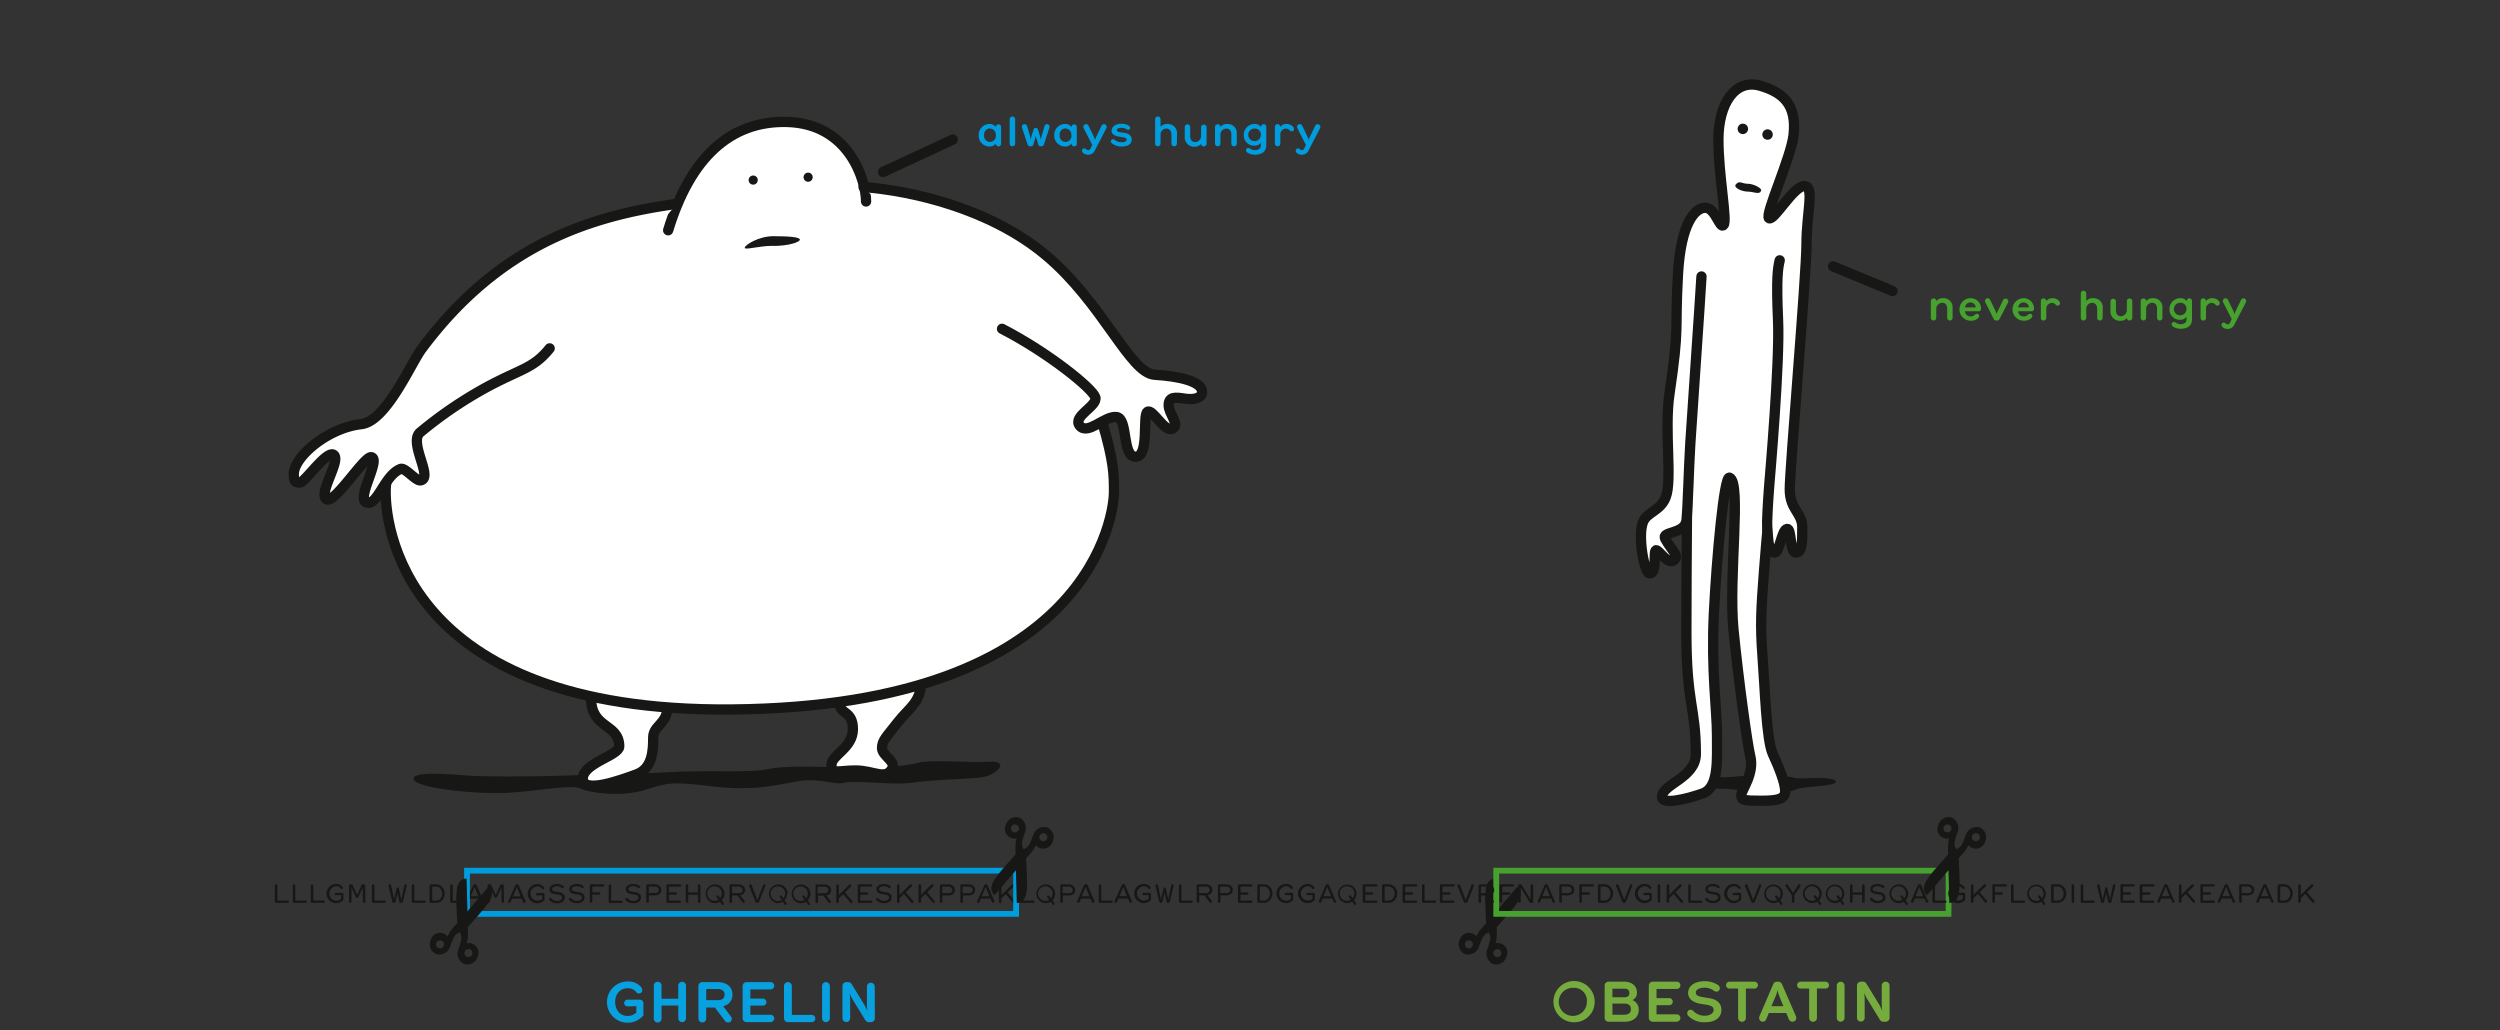 <?xml version="1.0" encoding="UTF-8"?> <svg xmlns="http://www.w3.org/2000/svg" id="aef7bee8-070a-43d8-8b04-d69241723d20" data-name="Layer 1" viewBox="0 0 728 300"><rect x="0" y="0" width="728" height="300" fill="#333333" stroke="none"/><path d="M376.58,260.34a.33.33,0,0,0-.33-.33h-1.83a.33.33,0,0,0-.33.33.32.32,0,0,0,.33.32h1.5v1.07a2,2,0,0,1-1.43.58,2.12,2.12,0,0,1,0-4.23,1.46,1.46,0,0,1,1.31.61.38.38,0,0,0,.32.21.34.34,0,0,0,.35-.33.4.4,0,0,0-.07-.21,2.05,2.05,0,0,0-1.91-.95,2.79,2.79,0,1,0,2.09,4.62Zm-6.8-.15a2.27,2.27,0,0,1-.57,1.54,1.58,1.58,0,0,1-1.16.5h-1.17v-4.07h1.17a1.59,1.59,0,0,1,1.14.48,2.19,2.19,0,0,1,.59,1.55m.77,0a2.83,2.83,0,0,0-.81-2,2.35,2.35,0,0,0-1.69-.7H366.5a.38.38,0,0,0-.37.37v4.67a.38.38,0,0,0,.37.37h1.55a2.28,2.28,0,0,0,1.68-.7,2.87,2.87,0,0,0,.82-2m-5.82,2.37a.33.33,0,0,0-.33-.33h-3.16v-1.7h2a.34.34,0,0,0,0-.68h-2v-1.69h3.16a.34.34,0,0,0,0-.67h-3.55a.37.37,0,0,0-.36.37v4.67a.37.37,0,0,0,.36.37h3.55a.34.34,0,0,0,.33-.34m-6.5-3.45a.9.9,0,0,1-.23.67,1.34,1.34,0,0,1-1,.28h-1.69v-1.9H357a1.28,1.28,0,0,1,1,.36.86.86,0,0,1,.24.59m.75,0a1.45,1.45,0,0,0-.44-1.06,2.19,2.19,0,0,0-1.52-.56h-2a.38.38,0,0,0-.37.37v4.67a.37.37,0,0,0,.38.37.36.36,0,0,0,.37-.37v-1.79H357a2.11,2.11,0,0,0,1.53-.53,1.58,1.58,0,0,0,.43-1.1m-6.75,0a.87.87,0,0,1-.23.66,1.26,1.26,0,0,1-1,.29h-1.85v-1.9H351a1.37,1.37,0,0,1,1,.33.85.85,0,0,1,.26.62m.76,0a1.46,1.46,0,0,0-.42-1.05,2.24,2.24,0,0,0-1.55-.57h-2.2a.37.37,0,0,0-.38.37v4.67a.37.37,0,0,0,.38.37.36.36,0,0,0,.37-.37v-1.79h1.52l1.52,2a.37.37,0,0,0,.3.15.37.37,0,0,0,.37-.37.36.36,0,0,0-.07-.23l-1.26-1.61a1.93,1.93,0,0,0,1-.48,1.53,1.53,0,0,0,.44-1.1m-5.67,3.45a.34.34,0,0,0-.34-.33h-3v-4.37a.37.37,0,1,0-.74,0v4.67a.37.37,0,0,0,.36.37H347a.34.34,0,0,0,.34-.34m-5.56-4.71a.36.36,0,0,0-.36-.36.35.35,0,0,0-.37.31l-.79,3.81a3.19,3.19,0,0,0-.07.56h0a4.69,4.69,0,0,0-.06-.56l-.66-2.91a.35.35,0,0,0-.33-.28.34.34,0,0,0-.33.28l-.66,2.91a5,5,0,0,0-.07.56h0a5.06,5.06,0,0,0-.07-.56l-.79-3.81a.38.38,0,0,0-.75.06.77.77,0,0,0,0,.15l1.1,4.59a.37.37,0,0,0,.34.3h.28a.31.31,0,0,0,.29-.26l.58-2.52a2.67,2.67,0,0,0,.05-.51h0a2.59,2.59,0,0,0,.05.51l.58,2.52a.33.33,0,0,0,.3.26h.28a.36.36,0,0,0,.33-.3l1.1-4.6a.4.4,0,0,0,0-.15m-6.61,2.49a.33.33,0,0,0-.34-.33H333a.33.33,0,0,0-.33.33.32.32,0,0,0,.33.32h1.5v1.07a2.07,2.07,0,1,1-1.43-3.65,1.44,1.44,0,0,1,1.31.61.4.4,0,0,0,.32.21.34.34,0,0,0,.35-.33.4.4,0,0,0-.06-.21,2.06,2.06,0,0,0-1.92-.95,2.79,2.79,0,1,0,2.1,4.62Zm-7,.64H326l1.1-2.68Zm-3.58,1.4a.56.56,0,0,0,0,.15.35.35,0,0,0,.21.34l.14,0a.36.36,0,0,0,.34-.22l.42-1h2.78l.43,1a.38.38,0,0,0,.49.19.37.37,0,0,0,.23-.34.4.4,0,0,0,0-.15l-2-4.65a.36.36,0,0,0-.32-.24h-.28a.37.37,0,0,0-.33.24Zm-.54.18a.34.34,0,0,0-.34-.33h-3v-4.37a.36.36,0,0,0-.37-.37.37.37,0,0,0-.38.37v4.67a.38.38,0,0,0,.37.37h3.4a.34.34,0,0,0,.34-.34M317.25,261H315l1.11-2.68Zm-3.58,1.4a.68.68,0,0,0,0,.15.36.36,0,0,0,.22.34.35.35,0,0,0,.14,0,.38.38,0,0,0,.34-.22l.42-1h2.77l.43,1a.36.36,0,0,0,.35.22.32.32,0,0,0,.14,0,.36.36,0,0,0,.24-.34.8.8,0,0,0,0-.15l-2-4.65a.36.36,0,0,0-.32-.24H316a.38.38,0,0,0-.33.24Zm-1.3-3.27a.91.91,0,0,1-.24.67,1.34,1.34,0,0,1-1,.28h-1.69v-1.9h1.67a1.32,1.32,0,0,1,1,.36.91.91,0,0,1,.24.59m.74,0a1.45,1.45,0,0,0-.44-1.06,2.19,2.19,0,0,0-1.52-.56h-2a.38.38,0,0,0-.37.37v4.67a.37.37,0,0,0,.38.37.36.36,0,0,0,.37-.37v-1.79h1.67a2.11,2.11,0,0,0,1.53-.53,1.58,1.58,0,0,0,.43-1.1m-6.66,1.08a2.19,2.19,0,0,1-.46,1.36l-.48-.7a.35.35,0,0,0-.28-.14.33.33,0,0,0-.19.06.34.34,0,0,0-.15.27.47.47,0,0,0,.06.2l.54.76a1.77,1.77,0,0,1-1,.31,2.12,2.12,0,1,1,2-2.12m.75,0a2.73,2.73,0,1,0-2.72,2.79,2.56,2.56,0,0,0,1.41-.42l.56.8a.36.36,0,0,0,.28.15.42.42,0,0,0,.19-.06.36.36,0,0,0,.15-.27.37.37,0,0,0-.07-.2l-.59-.84a2.78,2.78,0,0,0,.79-1.95m-6.05,2.37a.33.33,0,0,0-.33-.33h-3v-4.37a.37.37,0,0,0-.38-.37.36.36,0,0,0-.37.37v4.67a.37.37,0,0,0,.37.37h3.4a.34.34,0,0,0,.33-.34m-5.6,0a.38.38,0,0,0-.09-.25l-2.14-2.46,1.75-1.69a.36.36,0,0,0,0-.53.39.39,0,0,0-.27-.11.4.4,0,0,0-.26.1l-3,3v-2.72a.37.37,0,0,0-.38-.37.36.36,0,0,0-.37.37v4.67a.36.36,0,0,0,.37.37.37.37,0,0,0,.38-.37v-1l1.27-1.23,2.07,2.47a.37.37,0,0,0,.29.13.4.4,0,0,0,.25-.09.38.38,0,0,0,.12-.28M288.11,261H285.9l1.1-2.68Zm-3.58,1.4a.56.56,0,0,0,0,.15.35.35,0,0,0,.21.34l.14,0a.36.36,0,0,0,.34-.22l.42-1h2.78l.43,1a.35.35,0,0,0,.35.22l.14,0a.37.37,0,0,0,.23-.34.4.4,0,0,0,0-.15l-2-4.65a.36.36,0,0,0-.32-.24h-.28a.37.37,0,0,0-.33.24Zm-1.3-3.27a.9.9,0,0,1-.23.67,1.35,1.35,0,0,1-1,.28h-1.68v-1.9H282a1.29,1.29,0,0,1,1,.36.86.86,0,0,1,.24.59m.75,0a1.45,1.45,0,0,0-.44-1.06,2.21,2.21,0,0,0-1.52-.56h-2a.37.37,0,0,0-.37.37v4.67a.36.36,0,0,0,.37.37.37.37,0,0,0,.38-.37v-1.79H282a2.07,2.07,0,0,0,1.52-.53,1.55,1.55,0,0,0,.44-1.1m-6.63,0a.91.91,0,0,1-.24.67,1.34,1.34,0,0,1-1,.28h-1.69v-1.9h1.67a1.32,1.32,0,0,1,1,.36.91.91,0,0,1,.24.59m.74,0a1.45,1.45,0,0,0-.44-1.06,2.19,2.19,0,0,0-1.52-.56h-2.05a.37.37,0,0,0-.36.37v4.67a.37.37,0,0,0,.74,0v-1.79h1.67a2.11,2.11,0,0,0,1.53-.53,1.58,1.58,0,0,0,.43-1.1m-5.87,3.42a.38.38,0,0,0-.09-.25L270,259.82l1.75-1.69a.39.39,0,0,0,0-.53.43.43,0,0,0-.27-.11.45.45,0,0,0-.27.1l-3,3v-2.72a.36.36,0,0,0-.37-.37.37.37,0,0,0-.38.37v4.67a.37.37,0,0,0,.38.37.36.36,0,0,0,.37-.37v-1l1.28-1.23,2.07,2.47a.35.35,0,0,0,.28.13.38.38,0,0,0,.25-.09.39.39,0,0,0,.13-.28m-6.25,0a.38.38,0,0,0-.09-.25l-2.14-2.46,1.75-1.69a.39.39,0,0,0,0-.53.43.43,0,0,0-.27-.11.45.45,0,0,0-.27.1l-3,3v-2.72a.36.36,0,0,0-.37-.37.37.37,0,0,0-.38.37v4.67a.37.37,0,0,0,.38.37.36.36,0,0,0,.37-.37v-1l1.27-1.23,2.08,2.47a.35.35,0,0,0,.28.13.4.4,0,0,0,.25-.09.39.39,0,0,0,.13-.28m-6.29-1.25a1.22,1.22,0,0,0-.36-.91,2.08,2.08,0,0,0-1.21-.56l-1.28-.22c-.6-.1-.83-.32-.83-.72a.65.65,0,0,1,.2-.43,1.74,1.74,0,0,1,1.26-.38,2.25,2.25,0,0,1,1.35.45.5.5,0,0,0,.28.1.36.36,0,0,0,.35-.37.43.43,0,0,0-.24-.33,3.15,3.15,0,0,0-1.73-.5,2.58,2.58,0,0,0-1.86.62,1.29,1.29,0,0,0,0,1.82,2,2,0,0,0,1.07.44l1.27.21c.64.12.93.42.93.83a.86.86,0,0,1-.23.58,1.62,1.62,0,0,1-1.23.4,2.19,2.19,0,0,1-1.63-.72.4.4,0,0,0-.31-.16.38.38,0,0,0-.38.39.48.48,0,0,0,.13.28,2.87,2.87,0,0,0,2.22.88,2.45,2.45,0,0,0,1.76-.58,1.51,1.51,0,0,0,.44-1.12m-5.62,1.28a.33.33,0,0,0-.33-.33h-3.16v-1.7h2a.34.34,0,1,0,0-.68h-2v-1.69h3.16a.34.34,0,0,0,0-.67h-3.54a.37.37,0,0,0-.37.37v4.67a.37.37,0,0,0,.37.37h3.54a.34.34,0,0,0,.33-.34m-5.74,0a.38.38,0,0,0-.09-.25l-2.14-2.46,1.75-1.69a.35.35,0,0,0,.11-.27.39.39,0,0,0-.1-.26.4.4,0,0,0-.27-.11.4.4,0,0,0-.26.1l-3,3v-2.72a.37.37,0,0,0-.38-.37.36.36,0,0,0-.37.37v4.67a.36.36,0,0,0,.37.37.37.37,0,0,0,.38-.37v-1l1.27-1.23,2.07,2.47a.37.37,0,0,0,.29.13.36.36,0,0,0,.24-.09.35.35,0,0,0,.13-.28m-7.13-3.42a.9.9,0,0,1-.22.66,1.27,1.27,0,0,1-1,.29h-1.84v-1.9H240a1.35,1.35,0,0,1,1,.33.85.85,0,0,1,.26.62m.77,0a1.47,1.47,0,0,0-.43-1.05,2.23,2.23,0,0,0-1.55-.57h-2.2a.36.36,0,0,0-.37.37v4.67a.36.36,0,0,0,.37.37.37.37,0,0,0,.38-.37v-1.79h1.51l1.52,2a.38.38,0,0,0,.3.15.37.37,0,0,0,.38-.37.38.38,0,0,0-.08-.23l-1.25-1.61a1.93,1.93,0,0,0,1-.48,1.58,1.58,0,0,0,.44-1.1m-6.84,1.08a2.24,2.24,0,0,1-.45,1.36l-.49-.7a.34.34,0,0,0-.47-.08.33.33,0,0,0-.14.27.36.36,0,0,0,.06.2l.53.76a1.77,1.77,0,0,1-1,.31,2.12,2.12,0,1,1,2-2.12m.75,0a2.73,2.73,0,1,0-2.72,2.79,2.56,2.56,0,0,0,1.41-.42l.56.8a.38.38,0,0,0,.28.15.42.42,0,0,0,.19-.06.36.36,0,0,0,.15-.27.37.37,0,0,0-.07-.2l-.58-.84a2.81,2.81,0,0,0,.78-1.95m-7.39,0a2.25,2.25,0,0,1-.46,1.36l-.49-.7a.35.35,0,0,0-.27-.14.36.36,0,0,0-.2.06.33.33,0,0,0-.14.27.36.36,0,0,0,.06.2l.54.76a1.83,1.83,0,0,1-1,.31,2.12,2.12,0,1,1,2-2.12m.74,0A2.73,2.73,0,1,0,226.5,263a2.54,2.54,0,0,0,1.41-.42l.57.8a.34.34,0,0,0,.27.15.42.42,0,0,0,.19-.06.33.33,0,0,0,.15-.27.31.31,0,0,0-.07-.2l-.58-.84a2.81,2.81,0,0,0,.78-1.95m-6.3-2.35a.36.36,0,0,0-.37-.35.32.32,0,0,0-.33.24l-1.59,4.14a1,1,0,0,0-.08.34h0a1.64,1.64,0,0,0-.09-.35l-1.58-4.13a.38.38,0,0,0-.73.13.45.45,0,0,0,0,.16l1.86,4.63a.37.37,0,0,0,.33.25h.34a.37.37,0,0,0,.33-.25l1.86-4.65a.45.45,0,0,0,0-.16m-6.63,1.27a.9.9,0,0,1-.22.66,1.27,1.27,0,0,1-1,.29h-1.84v-1.9h1.82a1.35,1.35,0,0,1,.95.33.85.85,0,0,1,.26.62m.77,0a1.47,1.47,0,0,0-.43-1.05,2.23,2.23,0,0,0-1.55-.57h-2.2a.36.36,0,0,0-.37.37v4.67a.36.36,0,0,0,.37.37.37.37,0,0,0,.38-.37v-1.79h1.52l1.51,2a.38.38,0,0,0,.3.15.37.37,0,0,0,.38-.37.38.38,0,0,0-.08-.23l-1.25-1.61a1.93,1.93,0,0,0,1-.48,1.58,1.58,0,0,0,.44-1.1m-6.84,1.08a2.24,2.24,0,0,1-.45,1.36l-.49-.7a.34.34,0,0,0-.47-.08.33.33,0,0,0-.14.27.36.36,0,0,0,.06.2l.54.76a1.83,1.83,0,0,1-1,.31,2.12,2.12,0,1,1,2-2.12m.75,0a2.73,2.73,0,1,0-2.72,2.79,2.56,2.56,0,0,0,1.41-.42l.56.8a.38.38,0,0,0,.28.15.42.42,0,0,0,.19-.06.36.36,0,0,0,.15-.27.37.37,0,0,0-.07-.2l-.58-.84a2.81,2.81,0,0,0,.78-1.95m-7-2.33a.37.37,0,0,0-.38-.37.36.36,0,0,0-.37.37v2h-2.79v-2a.37.37,0,1,0-.74,0v4.67a.37.37,0,0,0,.74,0v-2h2.79v2a.36.36,0,0,0,.37.37.37.37,0,0,0,.38-.37Zm-5.68,4.7a.34.34,0,0,0-.34-.33h-3.16v-1.7h2a.34.34,0,0,0,0-.68h-2v-1.69H198a.34.34,0,1,0,0-.67h-3.54a.38.38,0,0,0-.37.37v4.67a.38.38,0,0,0,.37.37H198a.34.34,0,0,0,.34-.34m-6.5-3.45a1,1,0,0,1-.23.67,1.37,1.37,0,0,1-1,.28h-1.69v-1.9h1.67a1.3,1.3,0,0,1,1,.36.86.86,0,0,1,.24.59m.75,0a1.46,1.46,0,0,0-.45-1.06,2.17,2.17,0,0,0-1.52-.56h-2.05a.37.37,0,0,0-.36.37v4.67a.37.37,0,1,0,.74,0v-1.79h1.67a2.09,2.09,0,0,0,1.53-.53,1.55,1.55,0,0,0,.44-1.1m-5.92,2.17a1.22,1.22,0,0,0-.36-.91,2.08,2.08,0,0,0-1.2-.56l-1.29-.22c-.59-.1-.82-.32-.82-.72a.64.64,0,0,1,.19-.43,1.79,1.79,0,0,1,1.27-.38,2.22,2.22,0,0,1,1.34.45.5.5,0,0,0,.28.1.36.36,0,0,0,.35-.37.43.43,0,0,0-.24-.33,3.15,3.15,0,0,0-1.73-.5,2.53,2.53,0,0,0-1.85.62,1.21,1.21,0,0,0-.37.85,1.28,1.28,0,0,0,.39,1,2,2,0,0,0,1.08.44l1.26.21c.65.12.93.42.93.83a.9.9,0,0,1-.22.58,1.67,1.67,0,0,1-1.24.4,2.15,2.15,0,0,1-1.62-.72.43.43,0,0,0-.32-.16.38.38,0,0,0-.38.39.48.48,0,0,0,.13.28,2.88,2.88,0,0,0,2.22.88,2.45,2.45,0,0,0,1.76-.58,1.51,1.51,0,0,0,.44-1.12m-5.34,1.28a.33.33,0,0,0-.33-.33h-3v-4.37a.36.36,0,0,0-.37-.37.37.37,0,0,0-.38.37v4.67a.38.38,0,0,0,.37.37H181a.34.34,0,0,0,.33-.34M176,257.83a.34.34,0,0,0-.34-.34h-3.54a.38.38,0,0,0-.37.37v4.67a.38.38,0,0,0,.75,0v-2h2a.34.34,0,0,0,0-.68h-2v-1.69h3.16a.34.34,0,0,0,.34-.33m-5.78,3.45a1.22,1.22,0,0,0-.36-.91,2.11,2.11,0,0,0-1.21-.56l-1.29-.22c-.59-.1-.82-.32-.82-.72a.65.65,0,0,1,.2-.43,1.74,1.74,0,0,1,1.26-.38,2.28,2.28,0,0,1,1.35.45.5.5,0,0,0,.27.1.37.37,0,0,0,.36-.37.43.43,0,0,0-.24-.33,3.17,3.17,0,0,0-1.73-.5,2.56,2.56,0,0,0-1.86.62,1.25,1.25,0,0,0-.37.85,1.28,1.28,0,0,0,.39,1,2,2,0,0,0,1.08.44l1.27.21c.64.12.93.42.93.83a.86.86,0,0,1-.23.58,1.64,1.64,0,0,1-1.23.4,2.19,2.19,0,0,1-1.63-.72.4.4,0,0,0-.31-.16.38.38,0,0,0-.39.39.44.44,0,0,0,.14.28A2.85,2.85,0,0,0,168,263a2.42,2.42,0,0,0,1.76-.58,1.52,1.52,0,0,0,.45-1.12m-5.75,0a1.22,1.22,0,0,0-.36-.91,2.08,2.08,0,0,0-1.21-.56l-1.29-.22c-.59-.1-.82-.32-.82-.72a.65.65,0,0,1,.2-.43,1.74,1.74,0,0,1,1.26-.38,2.28,2.28,0,0,1,1.35.45.5.5,0,0,0,.28.1.37.37,0,0,0,.35-.37.43.43,0,0,0-.24-.33,3.17,3.17,0,0,0-1.73-.5,2.56,2.56,0,0,0-1.86.62,1.25,1.25,0,0,0-.37.85,1.28,1.28,0,0,0,.39,1,2,2,0,0,0,1.08.44l1.27.21c.64.12.93.42.93.83a.86.86,0,0,1-.23.58,1.64,1.64,0,0,1-1.23.4,2.19,2.19,0,0,1-1.63-.72.4.4,0,0,0-.31-.16.38.38,0,0,0-.39.39.5.5,0,0,0,.14.28,2.87,2.87,0,0,0,2.22.88,2.45,2.45,0,0,0,1.76-.58,1.55,1.55,0,0,0,.44-1.12m-5.9-.94a.33.33,0,0,0-.34-.33h-1.83a.33.33,0,0,0-.33.33.32.32,0,0,0,.33.32h1.5v1.07a2.07,2.07,0,1,1-1.43-3.65,1.44,1.44,0,0,1,1.31.61.4.4,0,0,0,.32.21.35.35,0,0,0,.36-.33.4.4,0,0,0-.07-.21,2.06,2.06,0,0,0-1.92-.95,2.79,2.79,0,1,0,2.1,4.62Zm-7,.64H149.4l1.11-2.68Zm-3.57,1.4a.37.37,0,0,0,0,.15.35.35,0,0,0,.22.34.32.32,0,0,0,.14,0,.36.36,0,0,0,.33-.22l.42-1h2.78l.43,1a.38.38,0,0,0,.49.19.37.37,0,0,0,.23-.34.4.4,0,0,0,0-.15l-2-4.65a.38.38,0,0,0-.33-.24h-.28a.38.38,0,0,0-.33.24Zm-1.3-4.52a.37.37,0,0,0-.37-.37H146a.34.34,0,0,0-.31.19l-1.35,2.91L143,257.68a.34.34,0,0,0-.3-.19h-.34a.37.37,0,0,0-.38.37v4.67a.37.37,0,1,0,.74,0v-3.65c0-.13,0-.42,0-.52h0a3.19,3.19,0,0,0,.16.46l1.18,2.48a.31.31,0,0,0,.32.2.32.32,0,0,0,.29-.2l1.19-2.48a4.4,4.4,0,0,0,.16-.46h0c0,.11,0,.4,0,.52v3.65a.37.37,0,0,0,.38.37.36.36,0,0,0,.37-.37ZM139.31,261h-2.22l1.11-2.68Zm-3.58,1.4a.68.68,0,0,0,0,.15.36.36,0,0,0,.22.34.32.32,0,0,0,.14,0,.38.38,0,0,0,.34-.22l.42-1h2.77l.43,1a.36.36,0,0,0,.35.22.32.32,0,0,0,.14,0,.36.36,0,0,0,.24-.34.8.8,0,0,0,0-.15l-2-4.65a.36.36,0,0,0-.32-.24h-.29a.38.38,0,0,0-.33.24Zm-.55.18a.34.34,0,0,0-.34-.33h-3v-4.37a.37.37,0,0,0-.38-.37.36.36,0,0,0-.37.37v4.67a.37.37,0,0,0,.37.37h3.39a.34.34,0,0,0,.34-.34m-6.42-2.37a2.27,2.27,0,0,1-.57,1.54,1.58,1.58,0,0,1-1.16.5h-1.17v-4.07H127a1.57,1.57,0,0,1,1.14.48,2.19,2.19,0,0,1,.59,1.55m.77,0a2.83,2.83,0,0,0-.81-2,2.35,2.35,0,0,0-1.69-.7h-1.55a.38.38,0,0,0-.37.37v4.67a.38.38,0,0,0,.37.37H127a2.28,2.28,0,0,0,1.68-.7,2.87,2.87,0,0,0,.82-2M124,262.56a.34.34,0,0,0-.34-.33h-3v-4.37a.37.37,0,0,0-.74,0v4.67a.37.37,0,0,0,.36.37h3.4a.34.34,0,0,0,.34-.34m-5.56-4.71a.37.37,0,0,0-.73-.05l-.79,3.81a3.19,3.19,0,0,0-.07.56h0a4.69,4.69,0,0,0-.06-.56l-.66-2.91a.35.35,0,0,0-.33-.28.34.34,0,0,0-.33.28l-.66,2.91a5,5,0,0,0-.07.56h0a5.06,5.06,0,0,0-.07-.56l-.79-3.81a.38.38,0,0,0-.75.06.77.77,0,0,0,0,.15l1.1,4.59a.37.37,0,0,0,.34.3h.28a.31.31,0,0,0,.29-.26l.58-2.52a2.67,2.67,0,0,0,0-.51h0a2.59,2.59,0,0,0,0,.51l.58,2.52a.33.33,0,0,0,.3.26H117a.36.36,0,0,0,.33-.3l1.1-4.6a.4.4,0,0,0,0-.15m-6.05,4.71a.34.34,0,0,0-.34-.33h-3v-4.37a.37.37,0,0,0-.74,0v4.67a.37.37,0,0,0,.36.37H112a.34.34,0,0,0,.34-.34m-6-4.7a.37.37,0,0,0-.37-.37h-.36a.34.34,0,0,0-.31.19L104,260.59l-1.34-2.91a.34.34,0,0,0-.31-.19H102a.36.36,0,0,0-.37.37v4.67a.35.35,0,0,0,.36.37.36.36,0,0,0,.37-.37v-3.65c0-.13,0-.42,0-.52h0a4.27,4.27,0,0,0,.15.46l1.18,2.48a.33.33,0,0,0,.61,0l1.19-2.48a4.4,4.4,0,0,0,.16-.46h0c0,.11,0,.4,0,.52v3.65a.37.37,0,0,0,.38.37.36.36,0,0,0,.37-.37ZM100,260.34a.33.33,0,0,0-.33-.33H97.81a.33.33,0,0,0-.33.33.32.32,0,0,0,.33.32h1.5v1.07a2,2,0,0,1-1.43.58,2.12,2.12,0,0,1,0-4.23,1.46,1.46,0,0,1,1.31.61.38.38,0,0,0,.32.21.34.34,0,0,0,.35-.33.4.4,0,0,0-.07-.21,2.05,2.05,0,0,0-1.91-.95A2.79,2.79,0,1,0,100,262Zm-5.42,2.22a.33.33,0,0,0-.33-.33h-3v-4.37a.38.38,0,0,0-.75,0v4.67a.38.38,0,0,0,.37.37h3.4a.34.34,0,0,0,.33-.34m-5.22,0a.34.34,0,0,0-.34-.33H86v-4.37a.37.37,0,0,0-.74,0v4.67a.37.37,0,0,0,.36.37H89a.34.34,0,0,0,.34-.34m-5.23,0a.33.33,0,0,0-.33-.33h-3v-4.37a.37.37,0,0,0-.38-.37.36.36,0,0,0-.37.37v4.67a.37.37,0,0,0,.37.37h3.4a.34.34,0,0,0,.33-.34" fill="#171716"></path><rect x="135.99" y="253.54" width="159.9" height="12.58" fill="none" stroke="#009dde" stroke-width="1.68"></rect><path d="M134.83,277.18A1.62,1.62,0,1,0,137,276a1.73,1.73,0,0,0-2.12,1.17m-5.11-1.81a1.62,1.62,0,1,0-2.12,1.17,1.71,1.71,0,0,0,2.12-1.17m3.32-5.71.57-.64c0-.46-.06-.94-.08-1.47-.24-6.38-.71-10.76,1.91-11.21,0,0,.15,6,.26,10.22,2.77-3.23,6.64-7.78,6.64-7.78,1.75,2-1.37,5.1-5.56,9.92-.35.4-.67.76-1,1.09,0,.4,0,.71,0,.85a22.08,22.08,0,0,1,0,2.29,9.77,9.77,0,0,1-.34,1.74c0,.33.09.54.45.49a2.14,2.14,0,0,1,1.32,0,2.29,2.29,0,0,1,1.43,3.24,2.64,2.64,0,0,1-3.22,1.93,2.84,2.84,0,0,1-1.6-3.47c1.07-3.24,1.44-3.95.26-5.91h0c-2.15.78-2.31,1.56-3.51,4.76a2.84,2.84,0,0,1-3.43,1.69,2.65,2.65,0,0,1-1.29-3.53,2.38,2.38,0,0,1,4.21-.82c.25.27.43.15.65-.1a10.6,10.6,0,0,1,.83-1.56,21.77,21.77,0,0,1,1.45-1.77" fill="#171716"></path><path d="M134.83,277.18A1.62,1.62,0,1,0,137,276,1.73,1.73,0,0,0,134.83,277.18Zm-5.11-1.81a1.62,1.62,0,1,0-2.12,1.17A1.71,1.71,0,0,0,129.72,275.37Zm3.32-5.71.57-.64c0-.46-.06-.94-.08-1.47-.24-6.38-.71-10.76,1.91-11.21,0,0,.15,6,.26,10.22,2.77-3.23,6.64-7.78,6.64-7.78,1.75,2-1.37,5.1-5.56,9.92-.35.4-.67.76-1,1.09,0,.4,0,.71,0,.85a22.08,22.08,0,0,1,0,2.29,9.77,9.77,0,0,1-.34,1.74c0,.33.09.54.45.49a2.14,2.14,0,0,1,1.32,0,2.29,2.29,0,0,1,1.43,3.24,2.64,2.64,0,0,1-3.22,1.93,2.84,2.84,0,0,1-1.6-3.47c1.07-3.24,1.44-3.95.26-5.91h0c-2.15.78-2.31,1.56-3.51,4.76a2.84,2.84,0,0,1-3.43,1.69,2.65,2.65,0,0,1-1.29-3.53,2.38,2.38,0,0,1,4.21-.82c.25.27.43.15.65-.1a10.6,10.6,0,0,1,.83-1.56A21.77,21.77,0,0,1,133,269.66Z" fill="none" stroke="#171716" stroke-width="0.9"></path><path d="M434.44,277.18a1.62,1.62,0,1,0,2.12-1.17,1.73,1.73,0,0,0-2.12,1.17m-5.11-1.81a1.62,1.62,0,1,0-2.12,1.17,1.71,1.71,0,0,0,2.12-1.17m3.33-5.71.56-.64c0-.46-.06-.94-.08-1.47-.24-6.38-.71-10.76,1.91-11.21,0,0,.15,6,.26,10.22,2.77-3.23,6.64-7.78,6.64-7.78,1.75,2-1.37,5.1-5.56,9.92-.35.4-.67.76-1,1.09,0,.4,0,.71,0,.85a22.08,22.08,0,0,1,0,2.29,9.77,9.77,0,0,1-.34,1.74c0,.33.09.54.45.49a2.14,2.14,0,0,1,1.32,0,2.29,2.29,0,0,1,1.43,3.24,2.64,2.64,0,0,1-3.22,1.93,2.84,2.84,0,0,1-1.6-3.47c1.08-3.24,1.44-3.95.26-5.91h0c-2.14.78-2.31,1.56-3.51,4.76a2.84,2.84,0,0,1-3.42,1.69,2.65,2.65,0,0,1-1.3-3.53,2.38,2.38,0,0,1,4.21-.82c.25.27.43.15.65-.1a10.6,10.6,0,0,1,.83-1.56,20,20,0,0,1,1.46-1.77" fill="#171716"></path><path d="M434.44,277.18a1.62,1.62,0,1,0,2.12-1.17A1.73,1.73,0,0,0,434.44,277.18Zm-5.11-1.81a1.62,1.62,0,1,0-2.12,1.17A1.71,1.71,0,0,0,429.33,275.37Zm3.33-5.71.56-.64c0-.46-.06-.94-.08-1.47-.24-6.38-.71-10.76,1.91-11.21,0,0,.15,6,.26,10.22,2.77-3.23,6.64-7.78,6.64-7.78,1.75,2-1.37,5.1-5.56,9.92-.35.4-.67.76-1,1.09,0,.4,0,.71,0,.85a22.08,22.08,0,0,1,0,2.29,9.77,9.77,0,0,1-.34,1.74c0,.33.09.54.45.49a2.14,2.14,0,0,1,1.32,0,2.29,2.29,0,0,1,1.43,3.24,2.64,2.64,0,0,1-3.22,1.93,2.84,2.84,0,0,1-1.6-3.47c1.08-3.24,1.44-3.95.26-5.91h0c-2.14.78-2.31,1.56-3.51,4.76a2.84,2.84,0,0,1-3.42,1.69,2.65,2.65,0,0,1-1.3-3.53,2.38,2.38,0,0,1,4.21-.82c.25.27.43.15.65-.1a10.6,10.6,0,0,1,.83-1.56A20,20,0,0,1,432.66,269.66Z" fill="none" stroke="#171716" stroke-width="0.9"></path><path d="M297.13,241.61a1.62,1.62,0,1,0-2.12,1.17,1.73,1.73,0,0,0,2.12-1.17m5.11,1.81a1.62,1.62,0,1,0,2.12-1.17,1.71,1.71,0,0,0-2.12,1.17m-3.33,5.71-.56.64c0,.46.06.94.08,1.47.24,6.38.71,10.75-1.91,11.21,0,0-.15-6-.26-10.22-2.77,3.23-6.64,7.78-6.64,7.78-1.75-2,1.37-5.1,5.56-9.92.35-.4.67-.76,1-1.09,0-.4,0-.71,0-.85a22.08,22.08,0,0,1,0-2.29,9.77,9.77,0,0,1,.34-1.74c0-.33-.09-.54-.45-.49a2.14,2.14,0,0,1-1.32,0,2.29,2.29,0,0,1-1.43-3.24,2.64,2.64,0,0,1,3.22-1.93,2.83,2.83,0,0,1,1.6,3.46c-1.07,3.25-1.44,4-.26,5.91h0c2.14-.78,2.31-1.56,3.51-4.76a2.84,2.84,0,0,1,3.42-1.69,2.64,2.64,0,0,1,1.3,3.52,2.38,2.38,0,0,1-4.21.83c-.25-.27-.43-.15-.65.1a11.15,11.15,0,0,1-.83,1.56,20,20,0,0,1-1.46,1.77" fill="#171716"></path><path d="M297.13,241.61a1.62,1.62,0,1,0-2.12,1.17A1.73,1.73,0,0,0,297.13,241.61Zm5.11,1.81a1.62,1.62,0,1,0,2.12-1.17A1.71,1.71,0,0,0,302.24,243.42Zm-3.33,5.71-.56.64c0,.46.06.94.08,1.47.24,6.38.71,10.75-1.91,11.21,0,0-.15-6-.26-10.22-2.77,3.23-6.64,7.78-6.64,7.78-1.75-2,1.37-5.1,5.56-9.92.35-.4.67-.76,1-1.09,0-.4,0-.71,0-.85a22.08,22.08,0,0,1,0-2.29,9.77,9.77,0,0,1,.34-1.74c0-.33-.09-.54-.45-.49a2.14,2.14,0,0,1-1.32,0,2.29,2.29,0,0,1-1.43-3.24,2.64,2.64,0,0,1,3.22-1.93,2.83,2.83,0,0,1,1.6,3.46c-1.07,3.25-1.44,4-.26,5.91h0c2.14-.78,2.31-1.56,3.51-4.76a2.84,2.84,0,0,1,3.42-1.69,2.64,2.64,0,0,1,1.3,3.52,2.38,2.38,0,0,1-4.21.83c-.25-.27-.43-.15-.65.1a11.15,11.15,0,0,1-.83,1.56A20,20,0,0,1,298.91,249.13Z" fill="none" stroke="#171716" stroke-width="0.9"></path><path d="M193.29,224.94c-4.88.3-16.17.43-27.23.85s-25.53.43-30.63,0-16.17-1.27-14.89,1.28,18.29,4.25,26.8,3.83,19.15-2.56,21.7-1.28,11.91,2.55,18.72.43,7.56-2.52,19.57-1.07c12.34,1.49,18.72-.42,25.1-1.49s10.64,1.28,13.62.43,14,.85,19.57,0,14.36-1,19.47-1.44,9.36-5.1,3-4.68-16.81-.85-21.28.43-15.74,1.28-20,1.28-17-.86-23,.42-16.49.16-30.53,1" fill="#171716"></path><path d="M194.38,205.66c0,5.21-4.17,5.53-4.17,9.11s-.13,9-4.88,10.73-15.62,5.72-15.62,1.23,10.61-6.76,10.61-9.36c0-6.83-8.2-5-8.2-14.08" fill="#fff"></path><path d="M194.38,205.66c0,5.21-4.17,5.53-4.17,9.11s-.13,9-4.88,10.73-15.62,5.72-15.62,1.23,10.61-6.76,10.61-9.36c0-6.83-8.2-5-8.2-14.08" fill="none" stroke="#171716" stroke-linecap="round" stroke-width="3"></path><path d="M268.23,198.37c0,6.17-3.58,7.79-6.83,12s-4.55,5.2-4.55,7.47,4.15,3.83,2.93,6c-1.95,3.44-5.4.52-10.66.52-4.94,0-7,1.3-7-1.62s6.24-4.88,6.24-10.4-3.84-4.22-3.84-7.47" fill="#fff"></path><path d="M268.23,198.37c0,6.17-3.58,7.79-6.83,12s-4.55,5.2-4.55,7.47,4.15,3.83,2.93,6c-1.95,3.44-5.4.52-10.66.52-4.94,0-7,1.3-7-1.62s6.24-4.88,6.24-10.4-3.84-4.22-3.84-7.47" fill="none" stroke="#171716" stroke-linecap="round" stroke-width="3"></path><path d="M321.31,123.18l1.34-6.05L262.24,58.68l-8.06-3.76-63.1,5.66s-51,34.38-52.35,37.74-25.51,35.61-25.51,35.61l-.87,7.79c-.64,10.25,4.37,65.73,100.74,64.88,105.75-.94,111.3-58,111.3-63.17s0-8.91-3.41-20.49" fill="#fff"></path><path d="M321.31,123.18l1.34-6.05L262.24,58.68l-8.06-3.76-63.1,5.66s-51,34.38-52.35,37.74-25.51,35.61-25.51,35.61l-.87,7.79c-.64,10.25,4.37,65.73,100.74,64.88,105.75-.94,111.3-58,111.3-63.17s0-8.91-3.41-20.49" fill="none" stroke="#171716" stroke-linecap="round" stroke-width="3"></path><path d="M194.57,67.05C201,45.88,212.7,35.12,229.11,35.51c18.23.44,23.09,17.14,23.09,23.16" fill="#fff"></path><path d="M194.57,67.05C201,45.88,212.7,35.12,229.11,35.51c18.23.44,23.09,17.14,23.09,23.16" fill="none" stroke="#171716" stroke-linecap="round" stroke-width="3"></path><path d="M197.18,59.34c-24.78,3.42-51.6,11.55-74.46,42.35-3.07,4.14-10.25,21-17.52,21.82-9.76,1.08-19.65,9.52-19.65,14.54,0,2,.32,2.47,1.76,2.47s8-9.74,9.94-8S92.76,143.56,95,145.33s11.1-12.64,13.14-12.19c3,.64-5.39,13.47-.8,13.26,2.88-.14,4.86-8.1,9.29-9.84,1.37-.54,4.48,3.67,5.93,3.31,3.61-.88-3.73-11.14-.16-14a119.87,119.87,0,0,1,19.87-13.42c9.78-5.19,13.14-5.24,17.79-11" fill="#fff"></path><path d="M197.18,59.34c-24.78,3.42-51.6,11.55-74.46,42.35-3.07,4.14-10.25,21-17.52,21.82-9.76,1.08-19.65,9.52-19.65,14.54,0,2,.32,2.47,1.76,2.47s8-9.74,9.94-8S92.76,143.56,95,145.33s11.1-12.64,13.14-12.19c3,.64-5.39,13.47-.8,13.26,2.88-.14,4.86-8.1,9.29-9.84,1.37-.54,4.48,3.67,5.93,3.31,3.61-.88-3.73-11.14-.16-14a119.87,119.87,0,0,1,19.87-13.42c9.78-5.19,13.14-5.24,17.79-11" fill="none" stroke="#171716" stroke-linecap="round" stroke-width="3"></path><path d="M219.36,54.77A2.33,2.33,0,1,0,217,52.44a2.32,2.32,0,0,0,2.33,2.33" fill="#171716"></path><path d="M219.36,54.77A2.33,2.33,0,1,0,217,52.44,2.32,2.32,0,0,0,219.36,54.77Z" fill="none" stroke="#fff" stroke-linecap="round" stroke-width="2"></path><path d="M235.37,53.93A2.33,2.33,0,1,0,233,51.6a2.33,2.33,0,0,0,2.33,2.33" fill="#171716"></path><path d="M235.37,53.93A2.33,2.33,0,1,0,233,51.6,2.33,2.33,0,0,0,235.37,53.93Z" fill="none" stroke="#fff" stroke-linecap="round" stroke-width="2"></path><path d="M251.47,54.46c13.57,1.07,36.56,6,53.13,19.89S329,108.7,336.24,109.13s13.37,1.94,13.78,4.66c.32,2.08-2.24,2.73-5,2.3s-4.7-.65-4.7,1.92,3.42,5.78,1.07,6.85-5.78-6-7.27-4.92.64,13.06-3.42,13.06-2.14-11.13-5.56-11.56-8.34,5.35-10.69,2.57,5.35-5.78,4.49-8.35-13.47-12.84-27.15-19.91" fill="#fff"></path><path d="M251.47,54.46c13.57,1.07,36.56,6,53.13,19.89S329,108.7,336.24,109.13s13.37,1.94,13.78,4.66c.32,2.08-2.24,2.73-5,2.3s-4.7-.65-4.7,1.92,3.42,5.78,1.07,6.85-5.78-6-7.27-4.92.64,13.06-3.42,13.06-2.14-11.13-5.56-11.56-8.34,5.35-10.69,2.57,5.35-5.78,4.49-8.35-13.47-12.84-27.15-19.91" fill="none" stroke="#171716" stroke-linecap="round" stroke-width="3"></path><path d="M225.18,71.62c4.27,0,7.74-1.06,7.74-1.84s-3.47-1-7.74-1-8.31,2.58-8.31,3.36,4-.56,8.31-.56" fill="#171716"></path><line x1="257.16" y1="50.07" x2="277.45" y2="40.65" fill="none" stroke="#171716" stroke-linecap="round" stroke-width="3"></line><rect x="435.7" y="253.54" width="131.72" height="12.58" fill="none" stroke="#46a12f" stroke-width="1.68"></rect><path d="M674,262.53a.38.38,0,0,0-.09-.25l-2.14-2.46,1.75-1.69a.36.36,0,0,0,.12-.27.33.33,0,0,0-.11-.26.39.39,0,0,0-.27-.11.4.4,0,0,0-.26.1l-3,3v-2.72a.37.37,0,0,0-.38-.37.36.36,0,0,0-.37.37v4.67a.36.36,0,0,0,.37.37.37.37,0,0,0,.38-.37v-1l1.27-1.23,2.07,2.47a.37.37,0,0,0,.29.13.4.4,0,0,0,.25-.09.38.38,0,0,0,.12-.28" fill="#171716"></path><path d="M666.85,258.19a2.35,2.35,0,0,0-1.69-.7h-1.55a.38.38,0,0,0-.37.37v4.67a.38.38,0,0,0,.37.37h1.55a2.28,2.28,0,0,0,1.68-.7,2.89,2.89,0,0,0,.82-2A2.83,2.83,0,0,0,666.85,258.19Zm-.53,3.54a1.58,1.58,0,0,1-1.16.5H664v-4.07h1.17a1.57,1.57,0,0,1,1.14.48,2.19,2.19,0,0,1,.59,1.55A2.27,2.27,0,0,1,666.32,261.73Z" fill="#171716"></path><path d="M662,262.38l-2-4.65a.37.37,0,0,0-.33-.24h-.28a.38.38,0,0,0-.33.24l-2,4.65a.37.37,0,0,0,0,.15.35.35,0,0,0,.22.34.32.32,0,0,0,.14,0,.36.36,0,0,0,.33-.22l.42-1h2.78l.43,1a.36.36,0,0,0,.35.22.32.32,0,0,0,.14,0,.37.37,0,0,0,.23-.34A.4.4,0,0,0,662,262.38Zm-3.61-1.4,1.11-2.68,1.1,2.68Z" fill="#171716"></path><path d="M656,258.05a2.19,2.19,0,0,0-1.52-.56h-2.05a.38.38,0,0,0-.37.37v4.67a.37.37,0,0,0,.38.37.36.36,0,0,0,.37-.37v-1.79h1.67a2.15,2.15,0,0,0,1.53-.53,1.59,1.59,0,0,0,.43-1.11A1.45,1.45,0,0,0,656,258.05Zm-.54,1.73a1.34,1.34,0,0,1-1,.28h-1.69v-1.9h1.67a1.28,1.28,0,0,1,1,.36.85.85,0,0,1,.24.58A.91.91,0,0,1,655.44,259.78Z" fill="#171716"></path><path d="M650.76,262.38l-2-4.65a.37.37,0,0,0-.33-.24h-.28a.38.38,0,0,0-.33.24l-2,4.65a.37.37,0,0,0,0,.15.35.35,0,0,0,.22.34.32.32,0,0,0,.14,0,.38.38,0,0,0,.34-.22l.41-1h2.78l.43,1a.36.36,0,0,0,.35.22.32.32,0,0,0,.14,0,.36.36,0,0,0,.24-.34A.8.8,0,0,0,650.76,262.38Zm-3.62-1.4,1.11-2.68,1.11,2.68Z" fill="#171716"></path><path d="M645,262.56a.33.33,0,0,0-.33-.33h-3.16v-1.7h2a.34.34,0,0,0,0-.68h-2v-1.69h3.16a.34.34,0,0,0,0-.67h-3.54a.37.37,0,0,0-.37.37v4.67a.37.37,0,0,0,.37.37h3.54a.34.34,0,0,0,.33-.34" fill="#171716"></path><path d="M639.21,262.53a.38.38,0,0,0-.09-.25L637,259.82l1.75-1.69a.35.35,0,0,0,.11-.27.35.35,0,0,0-.1-.26.4.4,0,0,0-.27-.11.4.4,0,0,0-.26.1l-3,3v-2.72a.37.37,0,0,0-.38-.37.36.36,0,0,0-.37.37v4.67a.36.36,0,0,0,.37.37.37.37,0,0,0,.38-.37v-1l1.27-1.23,2.07,2.47a.37.37,0,0,0,.29.13.36.36,0,0,0,.24-.09.35.35,0,0,0,.13-.28" fill="#171716"></path><path d="M633.17,262.38l-2-4.65a.36.36,0,0,0-.32-.24h-.29a.35.35,0,0,0-.32.24l-2,4.65a.68.68,0,0,0,0,.15.36.36,0,0,0,.22.34l.14,0a.36.36,0,0,0,.34-.22l.42-1h2.78l.42,1a.36.36,0,0,0,.35.22l.15,0a.37.37,0,0,0,.23-.34A.8.8,0,0,0,633.17,262.38Zm-3.62-1.4,1.11-2.68,1.11,2.68Z" fill="#171716"></path><path d="M627.37,262.56a.34.34,0,0,0-.34-.33h-3.16v-1.7h2a.34.34,0,0,0,0-.68h-2v-1.69H627a.34.34,0,1,0,0-.67h-3.54a.38.38,0,0,0-.37.37v4.67a.38.38,0,0,0,.37.37H627a.34.34,0,0,0,.34-.34" fill="#171716"></path><path d="M621.72,262.56a.33.33,0,0,0-.33-.33h-3.16v-1.7h2a.34.34,0,1,0,0-.68h-2v-1.69h3.16a.34.34,0,0,0,0-.67h-3.54a.37.37,0,0,0-.37.37v4.67a.37.37,0,0,0,.37.37h3.54a.34.34,0,0,0,.33-.34" fill="#171716"></path><path d="M616,257.85a.37.37,0,0,0-.73-.05l-.79,3.81a4.79,4.79,0,0,0-.07.56h0a5,5,0,0,0-.07-.56l-.66-2.91a.33.33,0,0,0-.66,0l-.66,2.91c0,.18-.06.45-.07.56h0a5.06,5.06,0,0,0-.07-.56l-.79-3.81a.38.38,0,0,0-.75.06.77.77,0,0,0,0,.15l1.1,4.59a.38.38,0,0,0,.34.3h.28a.33.33,0,0,0,.3-.26l.57-2.52a2.67,2.67,0,0,0,.05-.51h0a3.67,3.67,0,0,0,0,.51l.58,2.52a.33.33,0,0,0,.3.26h.28a.38.38,0,0,0,.34-.3L616,258a.89.89,0,0,0,0-.15" fill="#171716"></path><path d="M610,262.56a.34.34,0,0,0-.34-.33h-3v-4.37a.37.37,0,0,0-.38-.37.36.36,0,0,0-.37.37v4.67a.37.37,0,0,0,.36.37h3.4a.34.34,0,0,0,.34-.34" fill="#171716"></path><path d="M604,257.86a.37.37,0,0,0-.38-.37.36.36,0,0,0-.37.37v4.67a.36.36,0,0,0,.37.37.37.37,0,0,0,.38-.37Z" fill="#171716"></path><path d="M600.89,258.19a2.37,2.37,0,0,0-1.69-.7h-1.55a.37.37,0,0,0-.37.37v4.67a.37.37,0,0,0,.37.37h1.55a2.3,2.3,0,0,0,1.68-.7,2.89,2.89,0,0,0,.82-2A2.83,2.83,0,0,0,600.89,258.19Zm-.53,3.54a1.58,1.58,0,0,1-1.16.5H598v-4.07h1.17a1.55,1.55,0,0,1,1.13.48,2.2,2.2,0,0,1,.6,1.55A2.27,2.27,0,0,1,600.36,261.73Z" fill="#171716"></path><path d="M595,262.14A2.7,2.7,0,1,0,593,263a2.54,2.54,0,0,0,1.41-.42l.57.8a.34.34,0,0,0,.27.15.42.42,0,0,0,.19-.06.33.33,0,0,0,.15-.27.31.31,0,0,0-.07-.2Zm-.91-1.29a.33.33,0,0,0-.27-.14.36.36,0,0,0-.2.06.33.33,0,0,0-.14.27.36.36,0,0,0,.06.2l.54.76a1.81,1.81,0,0,1-1,.31,2.12,2.12,0,1,1,2-2.12,2.25,2.25,0,0,1-.46,1.36Z" fill="#171716"></path><path d="M589.7,262.56a.34.34,0,0,0-.34-.33h-3v-4.37a.36.36,0,0,0-.37-.37.37.37,0,0,0-.38.37v4.67a.38.38,0,0,0,.37.37h3.4a.34.34,0,0,0,.34-.34" fill="#171716"></path><path d="M584.42,257.82a.34.34,0,0,0-.34-.33h-3.54a.38.38,0,0,0-.37.37v4.67a.37.37,0,0,0,.38.37.36.36,0,0,0,.37-.37v-2h2a.34.34,0,1,0,0-.68h-2v-1.69h3.16a.34.34,0,0,0,.34-.34" fill="#171716"></path><path d="M578.68,262.53a.38.38,0,0,0-.09-.25l-2.14-2.46,1.75-1.69a.39.39,0,0,0,.11-.27.35.35,0,0,0-.1-.26.43.43,0,0,0-.27-.11.45.45,0,0,0-.27.1l-3,3v-2.72a.36.36,0,0,0-.37-.37.37.37,0,0,0-.38.37v4.67a.37.37,0,0,0,.38.37.36.36,0,0,0,.37-.37v-1l1.27-1.23,2.08,2.47a.35.35,0,0,0,.28.13.4.4,0,0,0,.25-.09.39.39,0,0,0,.13-.28" fill="#171716"></path><path d="M572.24,260.34a.33.33,0,0,0-.34-.33h-1.82a.33.33,0,0,0-.33.33.32.32,0,0,0,.33.32h1.49v1.07a2.07,2.07,0,1,1-1.43-3.65,1.44,1.44,0,0,1,1.31.61.4.4,0,0,0,.32.21.35.35,0,0,0,.36-.33.4.4,0,0,0-.07-.21,2.06,2.06,0,0,0-1.92-.95,2.79,2.79,0,1,0,2.1,4.62Z" fill="#171716"></path><path d="M566.82,262.56a.34.34,0,0,0-.34-.33h-3v-4.37a.37.37,0,0,0-.38-.37.36.36,0,0,0-.37.37v4.67a.37.37,0,0,0,.36.37h3.4a.34.34,0,0,0,.34-.34" fill="#171716"></path><path d="M561.43,262.38l-2-4.65a.36.36,0,0,0-.32-.24h-.29a.39.39,0,0,0-.33.24l-2,4.65a.68.68,0,0,0,0,.15.36.36,0,0,0,.22.34l.14,0a.36.36,0,0,0,.34-.22l.42-1h2.78l.42,1a.37.37,0,0,0,.36.22l.14,0a.37.37,0,0,0,.23-.34A.8.8,0,0,0,561.43,262.38Zm-3.62-1.4,1.11-2.68L560,261Z" fill="#171716"></path><path d="M554.9,262.14a2.81,2.81,0,0,0,.78-1.95A2.73,2.73,0,1,0,553,263a2.56,2.56,0,0,0,1.41-.42l.56.8a.36.36,0,0,0,.28.15.42.42,0,0,0,.19-.06.36.36,0,0,0,.15-.27.37.37,0,0,0-.07-.2Zm-.91-1.29a.35.35,0,0,0-.28-.14.33.33,0,0,0-.33.33.36.36,0,0,0,.06.2l.53.76a1.77,1.77,0,0,1-1,.31,2.12,2.12,0,1,1,2-2.12,2.24,2.24,0,0,1-.45,1.36Z" fill="#171716"></path><path d="M549,261.28a1.18,1.18,0,0,0-.36-.91,2.08,2.08,0,0,0-1.2-.56l-1.29-.22c-.59-.1-.82-.32-.82-.72a.69.69,0,0,1,.19-.43,1.79,1.79,0,0,1,1.27-.38,2.28,2.28,0,0,1,1.35.45.45.45,0,0,0,.27.1.36.36,0,0,0,.35-.37.41.41,0,0,0-.24-.33,3.15,3.15,0,0,0-1.73-.5A2.49,2.49,0,0,0,545,258a1.21,1.21,0,0,0-.37.85,1.28,1.28,0,0,0,.39,1,2,2,0,0,0,1.08.44l1.26.21c.65.12.93.42.93.83a.9.9,0,0,1-.22.58,1.65,1.65,0,0,1-1.24.4,2.15,2.15,0,0,1-1.62-.72.43.43,0,0,0-.32-.16.38.38,0,0,0-.38.38.44.44,0,0,0,.14.29,2.85,2.85,0,0,0,2.21.88,2.45,2.45,0,0,0,1.76-.58,1.51,1.51,0,0,0,.44-1.12" fill="#171716"></path><path d="M543,257.86a.37.37,0,0,0-.38-.37.36.36,0,0,0-.37.37v2h-2.79v-2a.36.36,0,0,0-.37-.37.37.37,0,0,0-.38.37v4.67a.37.37,0,0,0,.38.37.36.36,0,0,0,.37-.37v-2h2.79v2a.36.36,0,0,0,.37.37.37.37,0,0,0,.38-.37Z" fill="#171716"></path><path d="M536.34,262.14a2.7,2.7,0,1,0-1.93.84,2.56,2.56,0,0,0,1.41-.42l.56.8a.36.36,0,0,0,.28.15.42.42,0,0,0,.19-.06.36.36,0,0,0,.15-.27.37.37,0,0,0-.07-.2Zm-.9-1.29a.35.35,0,0,0-.28-.14.33.33,0,0,0-.19.06.34.34,0,0,0-.15.27.47.47,0,0,0,.06.2l.54.76a1.77,1.77,0,0,1-1,.31,2.12,2.12,0,1,1,2-2.12,2.19,2.19,0,0,1-.46,1.36Z" fill="#171716"></path><path d="M529.7,262.14a2.81,2.81,0,0,0,.78-1.95,2.73,2.73,0,1,0-2.72,2.79,2.56,2.56,0,0,0,1.41-.42l.56.8a.38.38,0,0,0,.28.15.42.42,0,0,0,.19-.06.33.33,0,0,0,.15-.27.31.31,0,0,0-.07-.2Zm-.91-1.29a.34.34,0,0,0-.47-.08.33.33,0,0,0-.14.27.36.36,0,0,0,.06.2l.54.76a1.83,1.83,0,0,1-1,.31,2.12,2.12,0,1,1,2-2.12,2.24,2.24,0,0,1-.45,1.36Z" fill="#171716"></path><path d="M524.33,257.86a.38.38,0,0,0-.38-.37.36.36,0,0,0-.31.16L522.13,260l-1.54-2.35a.35.35,0,0,0-.3-.16.38.38,0,0,0-.38.37.33.33,0,0,0,.07.21l1.8,2.59s0,1.58,0,1.87a.37.37,0,0,0,.74,0c0-.29,0-1.87,0-1.87l1.8-2.59a.33.33,0,0,0,.07-.21" fill="#171716"></path><path d="M518.42,262.14a2.7,2.7,0,1,0-1.94.84,2.57,2.57,0,0,0,1.42-.42l.56.8a.36.36,0,0,0,.28.15.43.43,0,0,0,.18-.06.33.33,0,0,0,.15-.27.36.36,0,0,0-.06-.2Zm-.9-1.29a.37.37,0,0,0-.28-.14.33.33,0,0,0-.34.33.47.47,0,0,0,.06.2l.54.76a1.78,1.78,0,0,1-1,.31,2.12,2.12,0,1,1,2-2.12,2.19,2.19,0,0,1-.46,1.36Z" fill="#171716"></path><path d="M394.28,262.14a2.7,2.7,0,1,0-1.94.84,2.6,2.6,0,0,0,1.42-.42l.56.8a.36.36,0,0,0,.28.15.43.43,0,0,0,.18-.06.33.33,0,0,0,.15-.27.31.31,0,0,0-.07-.2Zm-.9-1.29a.37.37,0,0,0-.28-.14.36.36,0,0,0-.2.06.33.33,0,0,0-.14.27.36.36,0,0,0,.06.2l.54.76a1.78,1.78,0,0,1-1,.31,2.12,2.12,0,1,1,2-2.12,2.19,2.19,0,0,1-.46,1.36Z" fill="#171716"></path><path d="M512.9,257.84a.36.36,0,0,0-.37-.35.33.33,0,0,0-.33.24l-1.59,4.14a1.28,1.28,0,0,0-.07.34h0a.91.91,0,0,0-.09-.35l-1.58-4.13a.34.34,0,0,0-.35-.24.37.37,0,0,0-.38.37.47.47,0,0,0,0,.16l1.86,4.63a.36.36,0,0,0,.32.25h.34a.37.37,0,0,0,.33-.25l1.87-4.65a.44.44,0,0,0,0-.16" fill="#171716"></path><path d="M507,260.34a.33.33,0,0,0-.33-.33h-1.83a.33.33,0,0,0-.33.33.32.32,0,0,0,.33.32h1.5v1.07a2,2,0,0,1-1.43.58,2.12,2.12,0,0,1,0-4.23,1.46,1.46,0,0,1,1.31.61.38.38,0,0,0,.32.21.34.34,0,0,0,.35-.33.4.4,0,0,0-.07-.21,2.05,2.05,0,0,0-1.91-.95A2.79,2.79,0,1,0,507,262Z" fill="#171716"></path><path d="M501,261.28a1.21,1.21,0,0,0-.35-.91,2.14,2.14,0,0,0-1.21-.56l-1.29-.22c-.59-.1-.82-.32-.82-.72a.69.69,0,0,1,.19-.43,1.79,1.79,0,0,1,1.27-.38,2.28,2.28,0,0,1,1.35.45.5.5,0,0,0,.27.1.36.36,0,0,0,.35-.37.41.41,0,0,0-.23-.33,3.2,3.2,0,0,0-1.73-.5A2.5,2.5,0,0,0,497,258a1.21,1.21,0,0,0-.37.85,1.28,1.28,0,0,0,.39,1,2,2,0,0,0,1.08.44l1.26.21c.65.12.93.42.93.83a.9.9,0,0,1-.22.58,1.65,1.65,0,0,1-1.24.4,2.17,2.17,0,0,1-1.62-.72.43.43,0,0,0-.32-.16.38.38,0,0,0-.38.38.44.44,0,0,0,.14.29,2.85,2.85,0,0,0,2.21.88,2.45,2.45,0,0,0,1.76-.58,1.51,1.51,0,0,0,.44-1.12" fill="#171716"></path><path d="M495.69,262.56a.34.34,0,0,0-.34-.33h-3v-4.37a.36.36,0,0,0-.37-.37.37.37,0,0,0-.38.37v4.67a.38.38,0,0,0,.37.37h3.4a.34.34,0,0,0,.34-.34" fill="#171716"></path><path d="M490.09,262.53a.38.38,0,0,0-.09-.25l-2.14-2.46,1.75-1.69a.39.39,0,0,0,.11-.27.33.33,0,0,0-.11-.26.38.38,0,0,0-.26-.11.45.45,0,0,0-.27.1l-3,3v-2.72a.36.36,0,0,0-.37-.37.37.37,0,0,0-.38.37v4.67a.37.37,0,0,0,.38.37.36.36,0,0,0,.37-.37v-1l1.27-1.23,2.08,2.47a.35.35,0,0,0,.28.13.4.4,0,0,0,.25-.09.39.39,0,0,0,.13-.28" fill="#171716"></path><path d="M483.46,257.86a.36.36,0,0,0-.37-.37.37.37,0,0,0-.38.37v4.67a.37.37,0,0,0,.38.37.36.36,0,0,0,.37-.37Z" fill="#171716"></path><path d="M481,260.34a.33.33,0,0,0-.34-.33h-1.83a.32.32,0,0,0-.32.33.32.32,0,0,0,.32.32h1.5v1.07a2.07,2.07,0,1,1-1.43-3.65,1.44,1.44,0,0,1,1.31.61.4.4,0,0,0,.32.21.35.35,0,0,0,.36-.33.4.4,0,0,0-.07-.21,2.06,2.06,0,0,0-1.92-.95A2.79,2.79,0,1,0,481,262Z" fill="#171716"></path><path d="M475.35,257.84a.36.36,0,0,0-.37-.35.32.32,0,0,0-.33.24l-1.59,4.14a1.28,1.28,0,0,0-.07.34h0a.91.91,0,0,0-.09-.35l-1.58-4.13a.38.38,0,0,0-.73.13.32.32,0,0,0,0,.16l1.85,4.63a.37.37,0,0,0,.33.25h.34a.37.37,0,0,0,.33-.25l1.86-4.65a.3.3,0,0,0,0-.16" fill="#171716"></path><path d="M468.93,258.19a2.35,2.35,0,0,0-1.69-.7h-1.55a.38.38,0,0,0-.37.37v4.67a.38.38,0,0,0,.37.37h1.55a2.28,2.28,0,0,0,1.68-.7,2.87,2.87,0,0,0,0-4Zm-.53,3.54a1.58,1.58,0,0,1-1.16.5h-1.17v-4.07h1.17a1.55,1.55,0,0,1,1.14.48,2.19,2.19,0,0,1,.59,1.55A2.27,2.27,0,0,1,468.4,261.73Z" fill="#171716"></path><path d="M464.15,257.82a.34.34,0,0,0-.34-.33h-3.54a.38.38,0,0,0-.37.37v4.67a.37.37,0,0,0,.38.37.36.36,0,0,0,.37-.37v-2h2a.34.34,0,0,0,0-.68h-2v-1.69h3.16a.34.34,0,0,0,.34-.34" fill="#171716"></path><path d="M458,258.05a2.21,2.21,0,0,0-1.52-.56h-2.05a.37.37,0,0,0-.37.37v4.67a.36.36,0,0,0,.37.37.37.37,0,0,0,.38-.37v-1.79h1.67a2.13,2.13,0,0,0,1.52-.53,1.56,1.56,0,0,0,.44-1.11A1.45,1.45,0,0,0,458,258.05Zm-.54,1.73a1.35,1.35,0,0,1-1,.28h-1.68v-1.9h1.67a1.29,1.29,0,0,1,1,.36.85.85,0,0,1,.24.58A.91.91,0,0,1,457.42,259.78Z" fill="#171716"></path><path d="M452.73,262.38l-2-4.65a.36.36,0,0,0-.32-.24h-.28a.37.37,0,0,0-.33.24l-2,4.65a.56.56,0,0,0,0,.15.35.35,0,0,0,.21.34l.14,0a.36.36,0,0,0,.34-.22l.42-1h2.78l.42,1a.37.37,0,0,0,.36.22l.14,0a.37.37,0,0,0,.23-.34A.4.4,0,0,0,452.73,262.38Zm-3.62-1.4,1.11-2.68,1.11,2.68Z" fill="#171716"></path><path d="M446.46,257.86a.38.38,0,0,0-.38-.37.36.36,0,0,0-.37.37v3.69a2.26,2.26,0,0,0,0,.42h0a1.28,1.28,0,0,0-.18-.36l-2.41-3.94a.4.4,0,0,0-.33-.18h-.31a.36.36,0,0,0-.37.37v4.67a.35.35,0,0,0,.36.37.41.41,0,0,0,.37-.42v-3.66a2,2,0,0,0,0-.4h0a1.11,1.11,0,0,0,.16.32l2.43,4a.38.38,0,0,0,.33.19h.33a.37.37,0,0,0,.38-.37Z" fill="#171716"></path><path d="M440.94,257.82a.34.34,0,0,0-.34-.33h-3.54a.37.37,0,0,0-.36.37v4.67a.37.37,0,0,0,.74,0v-2h2a.34.34,0,1,0,0-.68h-2v-1.69h3.16a.34.34,0,0,0,.34-.34" fill="#171716"></path><path d="M433.66,260.69a1.93,1.93,0,0,0,1-.48,1.55,1.55,0,0,0,.45-1.11,1.47,1.47,0,0,0-.43-1,2.24,2.24,0,0,0-1.55-.57h-2.2a.37.37,0,0,0-.38.37v4.67a.37.37,0,0,0,.38.37.36.36,0,0,0,.37-.37v-1.79h1.52l1.52,2a.38.38,0,0,0,.3.15.39.39,0,0,0,.23-.07.37.37,0,0,0,.15-.3.38.38,0,0,0-.08-.23Zm-2.38-.63v-1.9h1.83a1.35,1.35,0,0,1,.95.33.84.84,0,0,1,.26.61.91.91,0,0,1-.22.67,1.28,1.28,0,0,1-1,.29Z" fill="#171716"></path><path d="M429.19,257.84a.36.36,0,0,0-.37-.35.32.32,0,0,0-.33.24l-1.59,4.14a1.28,1.28,0,0,0-.07.34h0a.91.91,0,0,0-.09-.35l-1.58-4.13a.38.38,0,0,0-.73.13.32.32,0,0,0,0,.16l1.85,4.63a.37.37,0,0,0,.33.25H427a.37.37,0,0,0,.33-.25l1.86-4.65a.3.3,0,0,0,0-.16" fill="#171716"></path><path d="M423.54,262.56a.34.34,0,0,0-.34-.33h-3.15v-1.7h2a.34.34,0,0,0,0-.68h-2v-1.69h3.15a.34.34,0,1,0,0-.67h-3.54a.37.37,0,0,0-.36.37v4.67a.37.37,0,0,0,.36.37h3.54a.34.34,0,0,0,.34-.34" fill="#171716"></path><path d="M418.17,262.56a.33.33,0,0,0-.33-.33h-3v-4.37a.36.36,0,0,0-.37-.37.37.37,0,0,0-.38.37v4.67a.38.38,0,0,0,.37.37h3.4a.34.34,0,0,0,.33-.34" fill="#171716"></path><path d="M412.67,262.56a.34.34,0,0,0-.34-.33h-3.15v-1.7h2a.34.34,0,0,0,0-.68h-2v-1.69h3.15a.34.34,0,1,0,0-.67h-3.54a.37.37,0,0,0-.36.37v4.67a.37.37,0,0,0,.36.37h3.54a.34.34,0,0,0,.34-.34" fill="#171716"></path><path d="M406.07,258.19a2.37,2.37,0,0,0-1.69-.7h-1.55a.37.37,0,0,0-.37.37v4.67a.37.37,0,0,0,.37.37h1.55a2.3,2.3,0,0,0,1.68-.7,2.89,2.89,0,0,0,.82-2A2.83,2.83,0,0,0,406.07,258.19Zm-.53,3.54a1.58,1.58,0,0,1-1.16.5h-1.17v-4.07h1.17a1.55,1.55,0,0,1,1.13.48,2.2,2.2,0,0,1,.6,1.55A2.27,2.27,0,0,1,405.54,261.73Z" fill="#171716"></path><path d="M401.06,262.56a.34.34,0,0,0-.34-.33h-3.16v-1.7h2a.34.34,0,1,0,0-.68h-2v-1.69h3.16a.34.34,0,1,0,0-.67h-3.54a.38.38,0,0,0-.37.37v4.67a.38.38,0,0,0,.37.37h3.54a.34.34,0,0,0,.34-.34" fill="#171716"></path><path d="M389,262.38l-2-4.65a.36.36,0,0,0-.32-.24h-.28a.37.37,0,0,0-.33.24l-2,4.65a.56.56,0,0,0,0,.15.35.35,0,0,0,.21.34l.15,0a.36.36,0,0,0,.33-.22l.42-1h2.78l.43,1a.38.38,0,0,0,.49.19.37.37,0,0,0,.23-.34A.4.4,0,0,0,389,262.38Zm-3.61-1.4,1.1-2.68,1.11,2.68Z" fill="#171716"></path><path d="M382.88,260.34a.33.33,0,0,0-.34-.33h-1.83a.33.33,0,0,0-.33.33.32.32,0,0,0,.33.32h1.5v1.07a2.07,2.07,0,1,1-1.43-3.65,1.44,1.44,0,0,1,1.31.61.4.4,0,0,0,.32.21.34.34,0,0,0,.35-.33.4.4,0,0,0-.06-.21,2.06,2.06,0,0,0-1.92-.95,2.79,2.79,0,1,0,2.1,4.62Z" fill="#171716"></path><path d="M496.3,226.56c4.92-1.64,1.83.37,8.44-.37s13.59,0,15.8,0,1.1.74,7.34.37,9,1.29,4.6,2-7.83.55-9.59,1.38c-2.6,1.22-7.86.64-11.17.64s-6.24-.92-10.65-.92-10.28-1.28-4.77-3.12" fill="#171716"></path><polygon points="516.64 127.27 520.11 74.07 493.51 76.39 492.35 120.33 516.64 127.27" fill="#fff"></polygon><path d="M517.6,127.16c-1.93,16-3.09,28.21-3.92,39.15s-1.13,15.75-.44,24.72,1.11,24.47,3,28.52,3.6,8.55,3.6,10.76-1.72,2.87-6.89,2.87-5.9-.13-5.9-1.61,3.94-6.23,2.61-11.47c-.78-3.07-3.35-21.42-4.87-36.69s2.43-43.19-1.18-44.32c-1.54-.48-3.72,23.24-4.52,39.36-.83,16.77.9,28.43.9,35.61s.6,15.31-4.19,17-11.83,3.37-11.83,1c0-3.72,9.86-5.53,9.86-12.52,0-13.79-2.76-14.39-2.76-35.59s.35-49.08.35-64.94" fill="#fff"></path><path d="M517.6,127.16c-1.93,16-3.09,28.21-3.92,39.15s-1.13,15.75-.44,24.72,1.11,24.47,3,28.52,3.6,8.55,3.6,10.76-1.72,2.87-6.89,2.87-5.9-.13-5.9-1.61,3.94-6.23,2.61-11.47c-.78-3.07-3.35-21.42-4.87-36.69s2.43-43.19-1.18-44.32c-1.54-.48-3.72,23.24-4.52,39.36-.83,16.77.9,28.43.9,35.61s.6,15.31-4.19,17-11.83,3.37-11.83,1c0-3.72,9.86-5.53,9.86-12.52,0-13.79-2.76-14.39-2.76-35.59s.35-49.08.35-64.94" fill="none" stroke="#171716" stroke-linecap="round" stroke-width="3"></path><path d="M495.47,80.51c-.36,6.49-2.86,42.32-3.25,48.6-.44,7.23-.69,18-1.1,22.29s-7.44,3.23-6.22,5.48c1.8,3.31,4,4.78,2.76,6.07-1.83,1.94-4.44-2.73-5.39-2.73s.4,7.1-2,6.75c-1.43-.2-3.52-11.16-1.75-15.13,1.22-2.75,5-3.12,6.52-7,2-5.1-.47-19.49,1.1-30.06,3-20.41,1.52-17.54,2.49-35,.83-14.89,5-19.28,7.95-19.28s4.24,6.34,5.34,5S500.4,51,500.4,40.64,505.2,22.77,512.67,25c6.48,1.91,10.59,5.4,9.62,14.29-.72,6.58-8.57,23.5-7.13,24.27s7.13-9.38,10.23-9.38.66,7.78.66,16.83-4.87,65.38-4.87,71.45,3.65,6.73,3.65,11.14-.05,7.31-1.88,7.31-1.17-7-2.54-6.89c-1.55.12-2.21,6.78-3.54,6.89-2.23.19-2-5.51-2.26-7.72-.1-.82.18-6.62.55-11.31.29-3.7,3.16-36.29,2.61-48.6s-.06-15.17.48-17.47" fill="#fff"></path><path d="M495.47,80.51c-.36,6.49-2.86,42.32-3.25,48.6-.44,7.23-.69,18-1.1,22.29s-7.44,3.23-6.22,5.48c1.8,3.31,4,4.78,2.76,6.07-1.83,1.94-4.44-2.73-5.39-2.73s.4,7.1-2,6.75c-1.43-.2-3.52-11.16-1.75-15.13,1.22-2.75,5-3.12,6.52-7,2-5.1-.47-19.49,1.1-30.06,3-20.41,1.52-17.54,2.49-35,.83-14.89,5-19.28,7.95-19.28s4.24,6.34,5.34,5S500.4,51,500.4,40.64,505.2,22.77,512.67,25c6.48,1.91,10.59,5.4,9.62,14.29-.72,6.58-8.57,23.5-7.13,24.27s7.13-9.38,10.23-9.38.66,7.78.66,16.83-4.87,65.38-4.87,71.45,3.65,6.73,3.65,11.14-.05,7.31-1.88,7.31-1.17-7-2.54-6.89c-1.55.12-2.21,6.78-3.54,6.89-2.23.19-2-5.51-2.26-7.72-.1-.82.18-6.62.55-11.31.29-3.7,3.16-36.29,2.61-48.6s-.06-15.17.48-17.47" fill="none" stroke="#171716" stroke-linecap="round" stroke-width="3"></path><path d="M507.54,39.05A1.52,1.52,0,1,0,506,37.53a1.52,1.52,0,0,0,1.51,1.52" fill="#171716"></path><path d="M514.71,40.7a1.52,1.52,0,1,0-1.52-1.52,1.52,1.52,0,0,0,1.52,1.52" fill="#171716"></path><path d="M509,55.8c1.75,0,3.49,1.11,3.85-.41.14-.56-2.15-1.88-3.9-1.88s-2.34-1.06-3.44.14c-.92,1,1.74,2.15,3.49,2.15" fill="#171716"></path><line x1="533.78" y1="77.57" x2="551.09" y2="84.73" fill="none" stroke="#171716" stroke-linecap="round" stroke-width="3"></line><path d="M568.69,241.61a1.62,1.62,0,1,0-2.12,1.17,1.73,1.73,0,0,0,2.12-1.17m5.11,1.81a1.62,1.62,0,1,0,2.12-1.17,1.71,1.71,0,0,0-2.12,1.17m-3.33,5.71-.56.64c0,.46.06.94.08,1.47.24,6.38.71,10.75-1.91,11.21,0,0-.15-6-.26-10.22-2.77,3.23-6.64,7.78-6.64,7.78-1.75-2,1.37-5.1,5.56-9.92.35-.4.67-.76,1-1.09,0-.4,0-.71,0-.85a22.08,22.08,0,0,1,0-2.29,9.77,9.77,0,0,1,.34-1.74c0-.33-.09-.54-.45-.49a2.14,2.14,0,0,1-1.32,0,2.29,2.29,0,0,1-1.43-3.24,2.64,2.64,0,0,1,3.22-1.93,2.83,2.83,0,0,1,1.6,3.46c-1.08,3.25-1.44,4-.26,5.91h0c2.14-.78,2.31-1.56,3.51-4.76a2.84,2.84,0,0,1,3.42-1.69,2.64,2.64,0,0,1,1.3,3.52,2.38,2.38,0,0,1-4.21.83c-.25-.27-.43-.15-.65.1a11.15,11.15,0,0,1-.83,1.56,20,20,0,0,1-1.46,1.77" fill="#171716"></path><path d="M568.69,241.61a1.62,1.62,0,1,0-2.12,1.17A1.73,1.73,0,0,0,568.69,241.61Zm5.11,1.81a1.62,1.62,0,1,0,2.12-1.17A1.71,1.71,0,0,0,573.8,243.42Zm-3.33,5.71-.56.64c0,.46.06.94.08,1.47.24,6.38.71,10.75-1.91,11.21,0,0-.15-6-.26-10.22-2.77,3.23-6.64,7.78-6.64,7.78-1.75-2,1.37-5.1,5.56-9.92.35-.4.67-.76,1-1.09,0-.4,0-.71,0-.85a22.08,22.08,0,0,1,0-2.29,9.77,9.77,0,0,1,.34-1.74c0-.33-.09-.54-.45-.49a2.14,2.14,0,0,1-1.32,0,2.29,2.29,0,0,1-1.43-3.24,2.64,2.64,0,0,1,3.22-1.93,2.83,2.83,0,0,1,1.6,3.46c-1.08,3.25-1.44,4-.26,5.91h0c2.14-.78,2.31-1.56,3.51-4.76a2.84,2.84,0,0,1,3.42-1.69,2.64,2.64,0,0,1,1.3,3.52,2.38,2.38,0,0,1-4.21.83c-.25-.27-.43-.15-.65.1a11.15,11.15,0,0,1-.83,1.56A20,20,0,0,1,570.47,249.13Z" fill="none" stroke="#171716" stroke-width="0.9"></path><path d="M285,39.39a3.16,3.16,0,0,1,3.16-3.29A2.23,2.23,0,0,1,290,37a.76.76,0,1,1,1.52-.05v4.88a.75.75,0,0,1-.76.8.78.78,0,0,1-.76-.88,2.18,2.18,0,0,1-1.88.92A3.14,3.14,0,0,1,285,39.39Zm3.28-2a1.75,1.75,0,0,0-1.69,2,1.71,1.71,0,1,0,3.39,0A1.75,1.75,0,0,0,288.24,37.44Z" fill="#009dde"></path><path d="M295.61,41.81a.79.79,0,0,1-.79.79.8.8,0,0,1-.8-.79V34.72a.8.8,0,0,1,.8-.79.79.79,0,0,1,.79.79Z" fill="#009dde"></path><path d="M305.58,37.18,304,42.05a.78.78,0,0,1-.74.55H303a.63.63,0,0,1-.62-.46l-.45-1.44c-.12-.37-.31-1.07-.31-1.07h0s-.16.68-.28,1.07l-.46,1.44a.63.63,0,0,1-.61.46h-.35a.74.74,0,0,1-.7-.55l-1.61-4.87a.47.47,0,0,1-.05-.24.78.78,0,0,1,.77-.79.79.79,0,0,1,.76.55l.8,2.75c.12.41.26,1.25.26,1.25h0a12.62,12.62,0,0,1,.27-1.25L301,37.7a.64.64,0,0,1,.61-.47.68.68,0,0,1,.64.47l.55,1.75c.14.46.3,1.25.3,1.25h0a10.05,10.05,0,0,1,.27-1.25l.8-2.75a.79.79,0,0,1,.75-.55.73.73,0,0,1,.71.79A.88.88,0,0,1,305.58,37.18Z" fill="#009dde"></path><path d="M307,39.39a3.16,3.16,0,0,1,3.16-3.29,2.23,2.23,0,0,1,1.88.89.76.76,0,1,1,1.52-.05v4.88a.75.75,0,0,1-.76.8.78.78,0,0,1-.76-.88,2.18,2.18,0,0,1-1.88.92A3.14,3.14,0,0,1,307,39.39Zm3.28-2a1.75,1.75,0,0,0-1.69,2,1.71,1.71,0,1,0,3.39,0A1.75,1.75,0,0,0,310.32,37.44Z" fill="#009dde"></path><path d="M320.77,36.6a.78.78,0,0,1,.71-.44.79.79,0,0,1,.79.8.76.76,0,0,1-.09.35l-3.38,6.54a2.06,2.06,0,0,1-2,1.2c-.82,0-1.71-.51-1.71-1.14a.68.68,0,0,1,.65-.71c.47,0,.56.51,1.16.51.36,0,.57-.24.73-.6l.44-1a.33.33,0,0,1-.15-.18l-2.36-4.63a.76.76,0,0,1-.09-.35.79.79,0,0,1,.79-.8.78.78,0,0,1,.71.44l1.37,2.84a9.58,9.58,0,0,1,.54,1.31h0a8.39,8.39,0,0,1,.54-1.31Z" fill="#009dde"></path><path d="M326.53,42.66a4.33,4.33,0,0,1-2.82-1,.76.76,0,0,1-.23-.5.65.65,0,0,1,.64-.65.66.66,0,0,1,.41.17,3.16,3.16,0,0,0,2.16.74c1,0,1.36-.31,1.36-.72s-.18-.54-.7-.65-1.29-.21-1.89-.34c-1.15-.27-1.77-.81-1.77-1.67s.81-2,2.86-2a3.83,3.83,0,0,1,2.32.66.66.66,0,0,1,.23.51.58.58,0,0,1-.6.6c-.22,0-.36-.15-.63-.29a3,3,0,0,0-1.35-.3c-.79,0-1.3.29-1.3.66s.37.53,1,.63l1.16.18a3.07,3.07,0,0,1,1.69.7,1.69,1.69,0,0,1,.47,1.19C329.59,42.14,328.22,42.66,326.53,42.66Z" fill="#009dde"></path><path d="M342.71,41.81a.79.79,0,1,1-1.58,0V39.34c0-1.08-.44-1.9-1.52-1.9a1.74,1.74,0,0,0-1.66,1.9v2.47a.79.79,0,0,1-.79.79.8.8,0,0,1-.79-.79V34.72a.8.8,0,0,1,.79-.79.79.79,0,0,1,.79.79v2.21a2.39,2.39,0,0,1,2-.83,2.68,2.68,0,0,1,2.79,3Z" fill="#009dde"></path><path d="M345,37a.79.79,0,1,1,1.58,0v2.66c0,1,.46,1.71,1.48,1.71a1.77,1.77,0,0,0,1.7-1.9V37a.8.8,0,0,1,1.59,0v4.82a.82.82,0,0,1-.8.81.76.76,0,0,1-.79-.75,2.15,2.15,0,0,1-1.76.83,2.73,2.73,0,0,1-3-3Z" fill="#009dde"></path><path d="M360.15,41.81a.79.79,0,1,1-1.58,0V39.15c0-1-.46-1.71-1.48-1.71a1.77,1.77,0,0,0-1.7,1.9v2.47a.79.79,0,1,1-1.58,0V37a.82.82,0,0,1,.79-.81.74.74,0,0,1,.79.76,2.49,2.49,0,0,1,2-.84A2.62,2.62,0,0,1,360.15,39Z" fill="#009dde"></path><path d="M368.74,42.3c0,2-1.46,2.75-3.38,2.75-.6,0-2.53-.35-2.53-1.28a.66.66,0,0,1,.7-.69c.47,0,.84.64,1.93.64s1.7-.59,1.7-1.37v-.81a2.14,2.14,0,0,1-1.82.88,3,3,0,0,1-3.16-3.15,3.15,3.15,0,0,1,3.21-3.17,2,2,0,0,1,1.83.93c0-.63.37-.87.77-.87a.76.76,0,0,1,.75.8Zm-3.28-4.86a1.83,1.83,0,1,0,1.7,1.83A1.7,1.7,0,0,0,365.46,37.44Z" fill="#009dde"></path><path d="M376.16,38.24a.73.73,0,0,1-.54-.23,1.52,1.52,0,0,0-1.2-.57,1.69,1.69,0,0,0-1.59,1.81v2.56a.78.78,0,0,1-.79.79.79.79,0,0,1-.8-.79V36.94a.8.8,0,0,1,.8-.79.75.75,0,0,1,.74.81,2.3,2.3,0,0,1,1.88-.86,2.59,2.59,0,0,1,1.79.71,1.09,1.09,0,0,1,.36.78A.64.64,0,0,1,376.16,38.24Z" fill="#009dde"></path><path d="M383,36.6a.78.78,0,0,1,.7-.44.79.79,0,0,1,.79.8.74.74,0,0,1-.08.35l-3.38,6.54a2.06,2.06,0,0,1-2,1.2c-.83,0-1.72-.51-1.72-1.14a.69.69,0,0,1,.65-.71c.48,0,.57.51,1.17.51.36,0,.57-.24.73-.6l.44-1a.37.37,0,0,1-.16-.18l-2.36-4.63a.74.74,0,0,1-.08-.35.79.79,0,0,1,.79-.8.78.78,0,0,1,.71.44l1.36,2.84a7.46,7.46,0,0,1,.54,1.31h0a7.46,7.46,0,0,1,.54-1.31Z" fill="#009dde"></path><path d="M568.6,92.54a.79.79,0,0,1-1.58,0V89.88c0-1-.46-1.71-1.48-1.71a1.77,1.77,0,0,0-1.7,1.9v2.47a.79.79,0,0,1-1.58,0V87.72a.82.82,0,0,1,.79-.81.74.74,0,0,1,.79.76,2.48,2.48,0,0,1,2-.84,2.62,2.62,0,0,1,2.75,2.89Z" fill="#46a12f"></path><path d="M576.12,90.65H572.2a1.57,1.57,0,0,0,1.63,1.49,1.76,1.76,0,0,0,1.35-.58.82.82,0,0,1,.49-.19.65.65,0,0,1,.67.68.69.69,0,0,1-.17.46,2.94,2.94,0,0,1-2.3.88,3.28,3.28,0,0,1,0-6.56,3,3,0,0,1,3,3.17A.68.68,0,0,1,576.12,90.65Zm-.8-1.14a1.49,1.49,0,0,0-1.49-1.43,1.52,1.52,0,0,0-1.6,1.43Z" fill="#46a12f"></path><path d="M581.08,90.54a7.42,7.42,0,0,1,.35.89h0a7.42,7.42,0,0,1,.35-.89l1.56-3.23a.8.8,0,0,1,1.42.72l-2.49,4.87a.78.78,0,0,1-.7.43h-.29a.78.78,0,0,1-.71-.43L578.11,88a.79.79,0,0,1,.71-1.15.79.79,0,0,1,.7.43Z" fill="#46a12f"></path><path d="M591.6,90.65h-3.92a1.57,1.57,0,0,0,1.63,1.49,1.76,1.76,0,0,0,1.35-.58.82.82,0,0,1,.49-.19.65.65,0,0,1,.67.68.69.69,0,0,1-.17.46,3,3,0,0,1-2.3.88,3.28,3.28,0,0,1-.05-6.56,3,3,0,0,1,3,3.17A.68.68,0,0,1,591.6,90.65Zm-.8-1.14a1.49,1.49,0,0,0-1.49-1.43,1.52,1.52,0,0,0-1.6,1.43Z" fill="#46a12f"></path><path d="M599.21,89a.73.73,0,0,1-.54-.23,1.52,1.52,0,0,0-1.2-.57A1.69,1.69,0,0,0,595.88,90v2.56a.78.78,0,0,1-.79.79.79.79,0,0,1-.8-.79V87.67a.8.8,0,0,1,.8-.79.75.75,0,0,1,.74.81,2.31,2.31,0,0,1,1.88-.86,2.59,2.59,0,0,1,1.79.71,1.1,1.1,0,0,1,.36.78A.64.64,0,0,1,599.21,89Z" fill="#46a12f"></path><path d="M612.28,92.54a.79.79,0,0,1-.79.79.78.78,0,0,1-.79-.79V90.07c0-1.08-.45-1.9-1.53-1.9a1.74,1.74,0,0,0-1.65,1.9v2.47a.79.79,0,0,1-.79.79.79.79,0,0,1-.8-.79V85.46a.8.8,0,0,1,.8-.8.79.79,0,0,1,.79.8v2.2a2.35,2.35,0,0,1,2-.83,2.69,2.69,0,0,1,2.8,3Z" fill="#46a12f"></path><path d="M614.57,87.7a.8.8,0,0,1,1.59,0v2.66c0,1,.45,1.72,1.47,1.72a1.79,1.79,0,0,0,1.71-1.91V87.7a.79.79,0,1,1,1.58,0v4.82a.82.82,0,0,1-.79.81.75.75,0,0,1-.79-.75,2.14,2.14,0,0,1-1.77.83,2.73,2.73,0,0,1-3-3Z" fill="#46a12f"></path><path d="M629.71,92.54a.79.79,0,0,1-1.58,0V89.88c0-1-.45-1.71-1.47-1.71a1.78,1.78,0,0,0-1.71,1.9v2.47a.79.79,0,0,1-1.58,0V87.72a.82.82,0,0,1,.79-.81.74.74,0,0,1,.79.76,2.5,2.5,0,0,1,2-.84,2.62,2.62,0,0,1,2.74,2.89Z" fill="#46a12f"></path><path d="M638.31,93c0,2-1.47,2.74-3.38,2.74-.6,0-2.54-.35-2.54-1.28a.66.66,0,0,1,.7-.69c.47,0,.84.64,1.93.64s1.7-.59,1.7-1.37v-.81a2.15,2.15,0,0,1-1.82.89A3,3,0,0,1,631.75,90a3.15,3.15,0,0,1,3.2-3.17,2,2,0,0,1,1.83.93.77.77,0,1,1,1.53-.07ZM635,88.17a1.83,1.83,0,1,0,1.7,1.83A1.7,1.7,0,0,0,635,88.17Z" fill="#46a12f"></path><path d="M645.72,89a.73.73,0,0,1-.53-.23,1.54,1.54,0,0,0-1.2-.57,1.7,1.7,0,0,0-1.6,1.81v2.56a.79.79,0,1,1-1.58,0V87.67a.8.8,0,0,1,.79-.79.75.75,0,0,1,.74.81,2.34,2.34,0,0,1,1.89-.86,2.58,2.58,0,0,1,1.78.71,1.07,1.07,0,0,1,.36.78A.63.63,0,0,1,645.72,89Z" fill="#46a12f"></path><path d="M652.59,87.33a.78.78,0,0,1,.71-.44.79.79,0,0,1,.7,1.16l-3.38,6.53a2.06,2.06,0,0,1-2,1.2c-.82,0-1.71-.51-1.71-1.14a.68.68,0,0,1,.65-.71c.48,0,.56.51,1.16.51.36,0,.57-.24.73-.6l.44-1a.4.4,0,0,1-.15-.18l-2.36-4.63a.79.79,0,0,1,.7-1.16.78.78,0,0,1,.71.44l1.37,2.84a9.58,9.58,0,0,1,.54,1.31h0a9.58,9.58,0,0,1,.54-1.31Z" fill="#46a12f"></path><path d="M182.55,293.06a1,1,0,0,1,0-1.95h3.74a1,1,0,0,1,1.07,1v3.56a5.89,5.89,0,0,1-4.61,2.14,6,6,0,0,1,0-12,4.82,4.82,0,0,1,3.75,1.43,1.61,1.61,0,0,1,.54,1.05.94.94,0,0,1-1,1c-.52,0-.73-.3-1-.66a3,3,0,0,0-2.3-.85c-2.11,0-3.6,1.61-3.6,4s1.49,4.06,3.6,4.06a3.59,3.59,0,0,0,2.56-1v-1.85Z" fill="#08a1df"></path><path d="M198.64,297.65a1.12,1.12,0,0,1-1.13-1.13v-3.7h-4.87v3.7a1.13,1.13,0,1,1-2.25,0v-9.39a1.13,1.13,0,1,1,2.25,0v3.7h4.87v-3.7a1.13,1.13,0,1,1,2.25,0v9.39A1.13,1.13,0,0,1,198.64,297.65Z" fill="#08a1df"></path><path d="M210.58,293l2.27,3a1.16,1.16,0,0,1,.23.68,1,1,0,0,1-1.07,1.06,1.14,1.14,0,0,1-.9-.45l-2.93-3.9h-2.53v3.22a1.14,1.14,0,0,1-1.15,1.13,1.13,1.13,0,0,1-1.12-1.13v-9.39A1.13,1.13,0,0,1,204.5,286h4.56c2.29,0,4.24,1.19,4.24,3.61A3.32,3.32,0,0,1,210.58,293ZM208.93,288h-3.28v3.24H209c1.37,0,2-.56,2-1.61S210.3,288,208.93,288Z" fill="#08a1df"></path><path d="M224.5,297.65h-7.12a1.15,1.15,0,0,1-1.13-1.13v-9.39a1.13,1.13,0,0,1,1.11-1.13h7.14a1.06,1.06,0,0,1,0,2.11h-6v2.68h3.67a1,1,0,0,1,1,1,1,1,0,0,1-1,1.05h-3.67v2.67h6a1.06,1.06,0,0,1,0,2.11Z" fill="#08a1df"></path><path d="M236.26,297.65h-6.83a1.15,1.15,0,0,1-1.13-1.13v-9.39a1.14,1.14,0,0,1,2.28,0v8.41h5.68a1.06,1.06,0,1,1,0,2.11Z" fill="#08a1df"></path><path d="M239.39,287.13a1.12,1.12,0,0,1,1.13-1.13,1.14,1.14,0,0,1,1.13,1.13v9.39a1.14,1.14,0,0,1-1.13,1.13,1.12,1.12,0,0,1-1.13-1.13Z" fill="#08a1df"></path><path d="M254.76,296.52a1.13,1.13,0,0,1-1.14,1.13H253a1.14,1.14,0,0,1-1-.55l-3.68-6a14.45,14.45,0,0,1-.93-1.85h0a12.53,12.53,0,0,1,.17,2v5.25a1.12,1.12,0,1,1-2.24,0v-9.39A1.13,1.13,0,0,1,246.4,286H247a1.12,1.12,0,0,1,1,.56l3.67,6a12.58,12.58,0,0,1,.93,1.9l0,0a15.31,15.31,0,0,1-.15-2v-5.25a1.14,1.14,0,0,1,2.27,0Z" fill="#08a1df"></path><path d="M458.49,297.68a6,6,0,1,1,5.88-6A5.92,5.92,0,0,1,458.49,297.68Zm0-10a4.09,4.09,0,1,0,3.61,4.05A3.75,3.75,0,0,0,458.49,287.64Z" fill="#75ac3d"></path><path d="M473.17,297.52h-4.79a1.12,1.12,0,0,1-1.11-1.13V287a1.13,1.13,0,0,1,1.11-1.13h4.68c2,0,3.62,1.13,3.62,3.18a2.25,2.25,0,0,1-1.32,2.16,3,3,0,0,1,1.84,2.8C477.2,296.3,475.49,297.52,473.17,297.52ZM473,287.9h-3.46v2.5H473c1,0,1.48-.44,1.48-1.24S474,287.9,473,287.9Zm.07,4.35h-3.53v3.24h3.32c1.42,0,2.06-.59,2.06-1.61C474.91,293.08,474.56,292.25,473.06,292.25Z" fill="#75ac3d"></path><path d="M488.38,297.52h-7.12a1.14,1.14,0,0,1-1.13-1.13V287a1.13,1.13,0,0,1,1.11-1.13h7.14a1.06,1.06,0,0,1,0,2.11h-6v2.68h3.67a1,1,0,0,1,1.05,1,1,1,0,0,1-1.05,1.05h-3.67v2.67h6a1.06,1.06,0,0,1,0,2.11Z" fill="#75ac3d"></path><path d="M496.58,297.67a6.44,6.44,0,0,1-5-1.89,1.13,1.13,0,0,1-.26-.74,1,1,0,0,1,1.05-1,1.09,1.09,0,0,1,.76.39,4.51,4.51,0,0,0,3.43,1.34c1.42,0,2.45-.76,2.45-1.68,0-.71-.45-1.21-1.89-1.48-.63-.11-1.64-.24-2.27-.37-2.32-.5-3.27-1.68-3.27-3.14,0-1.74,1.61-3.37,4.82-3.37a6.86,6.86,0,0,1,3.85,1.09,1.18,1.18,0,0,1,.56,1,1,1,0,0,1-1,.95,1.45,1.45,0,0,1-.86-.36,4.45,4.45,0,0,0-2.5-.8c-1.8,0-2.64.69-2.64,1.38s.4,1,1.4,1.24c.6.13,2.36.41,2.81.49,2,.37,3.25,1.5,3.25,3.3C501.32,296.2,499.6,297.67,496.58,297.67Z" fill="#75ac3d"></path><path d="M510.91,285.87a1,1,0,0,1,1,1,1,1,0,0,1-1,1H508.4v8.54a1.13,1.13,0,0,1-2.26,0v-8.54h-2.51a1,1,0,0,1-1-1,1,1,0,0,1,1-1Z" fill="#75ac3d"></path><path d="M522,297.52a1.16,1.16,0,0,1-1.08-.69l-.77-1.85h-5.06l-.77,1.85a1.11,1.11,0,0,1-1,.69,1.06,1.06,0,0,1-1.06-1.09,1.41,1.41,0,0,1,.09-.49l4-9.31a1.15,1.15,0,0,1,1-.76h.58a1.15,1.15,0,0,1,1,.76l4.06,9.31a1.4,1.4,0,0,1,.08.49A1.06,1.06,0,0,1,522,297.52ZM515.84,293h3.48l-1.16-2.85a8.75,8.75,0,0,1-.55-1.87h0a8.56,8.56,0,0,1-.57,1.87Z" fill="#75ac3d"></path><path d="M531.6,285.87a1,1,0,0,1,1,1,1,1,0,0,1-1,1h-2.51v8.54a1.13,1.13,0,0,1-2.26,0v-8.54h-2.51a1,1,0,0,1-1-1,1,1,0,0,1,1-1Z" fill="#75ac3d"></path><path d="M534.87,287a1.12,1.12,0,0,1,1.13-1.13,1.14,1.14,0,0,1,1.13,1.13v9.39a1.14,1.14,0,0,1-1.13,1.13,1.12,1.12,0,0,1-1.13-1.13Z" fill="#75ac3d"></path><path d="M550.25,296.39a1.14,1.14,0,0,1-1.15,1.13h-.66a1.11,1.11,0,0,1-1-.55l-3.68-6a14.47,14.47,0,0,1-.93-1.85h0a13.85,13.85,0,0,1,.16,2v5.25a1.12,1.12,0,1,1-2.24,0V287a1.13,1.13,0,0,1,1.14-1.13h.61a1.1,1.1,0,0,1,1,.57l3.67,6a14.37,14.37,0,0,1,.94,1.9l0,0a15.31,15.31,0,0,1-.15-2V287a1.14,1.14,0,0,1,2.28,0Z" fill="#75ac3d"></path></svg> 